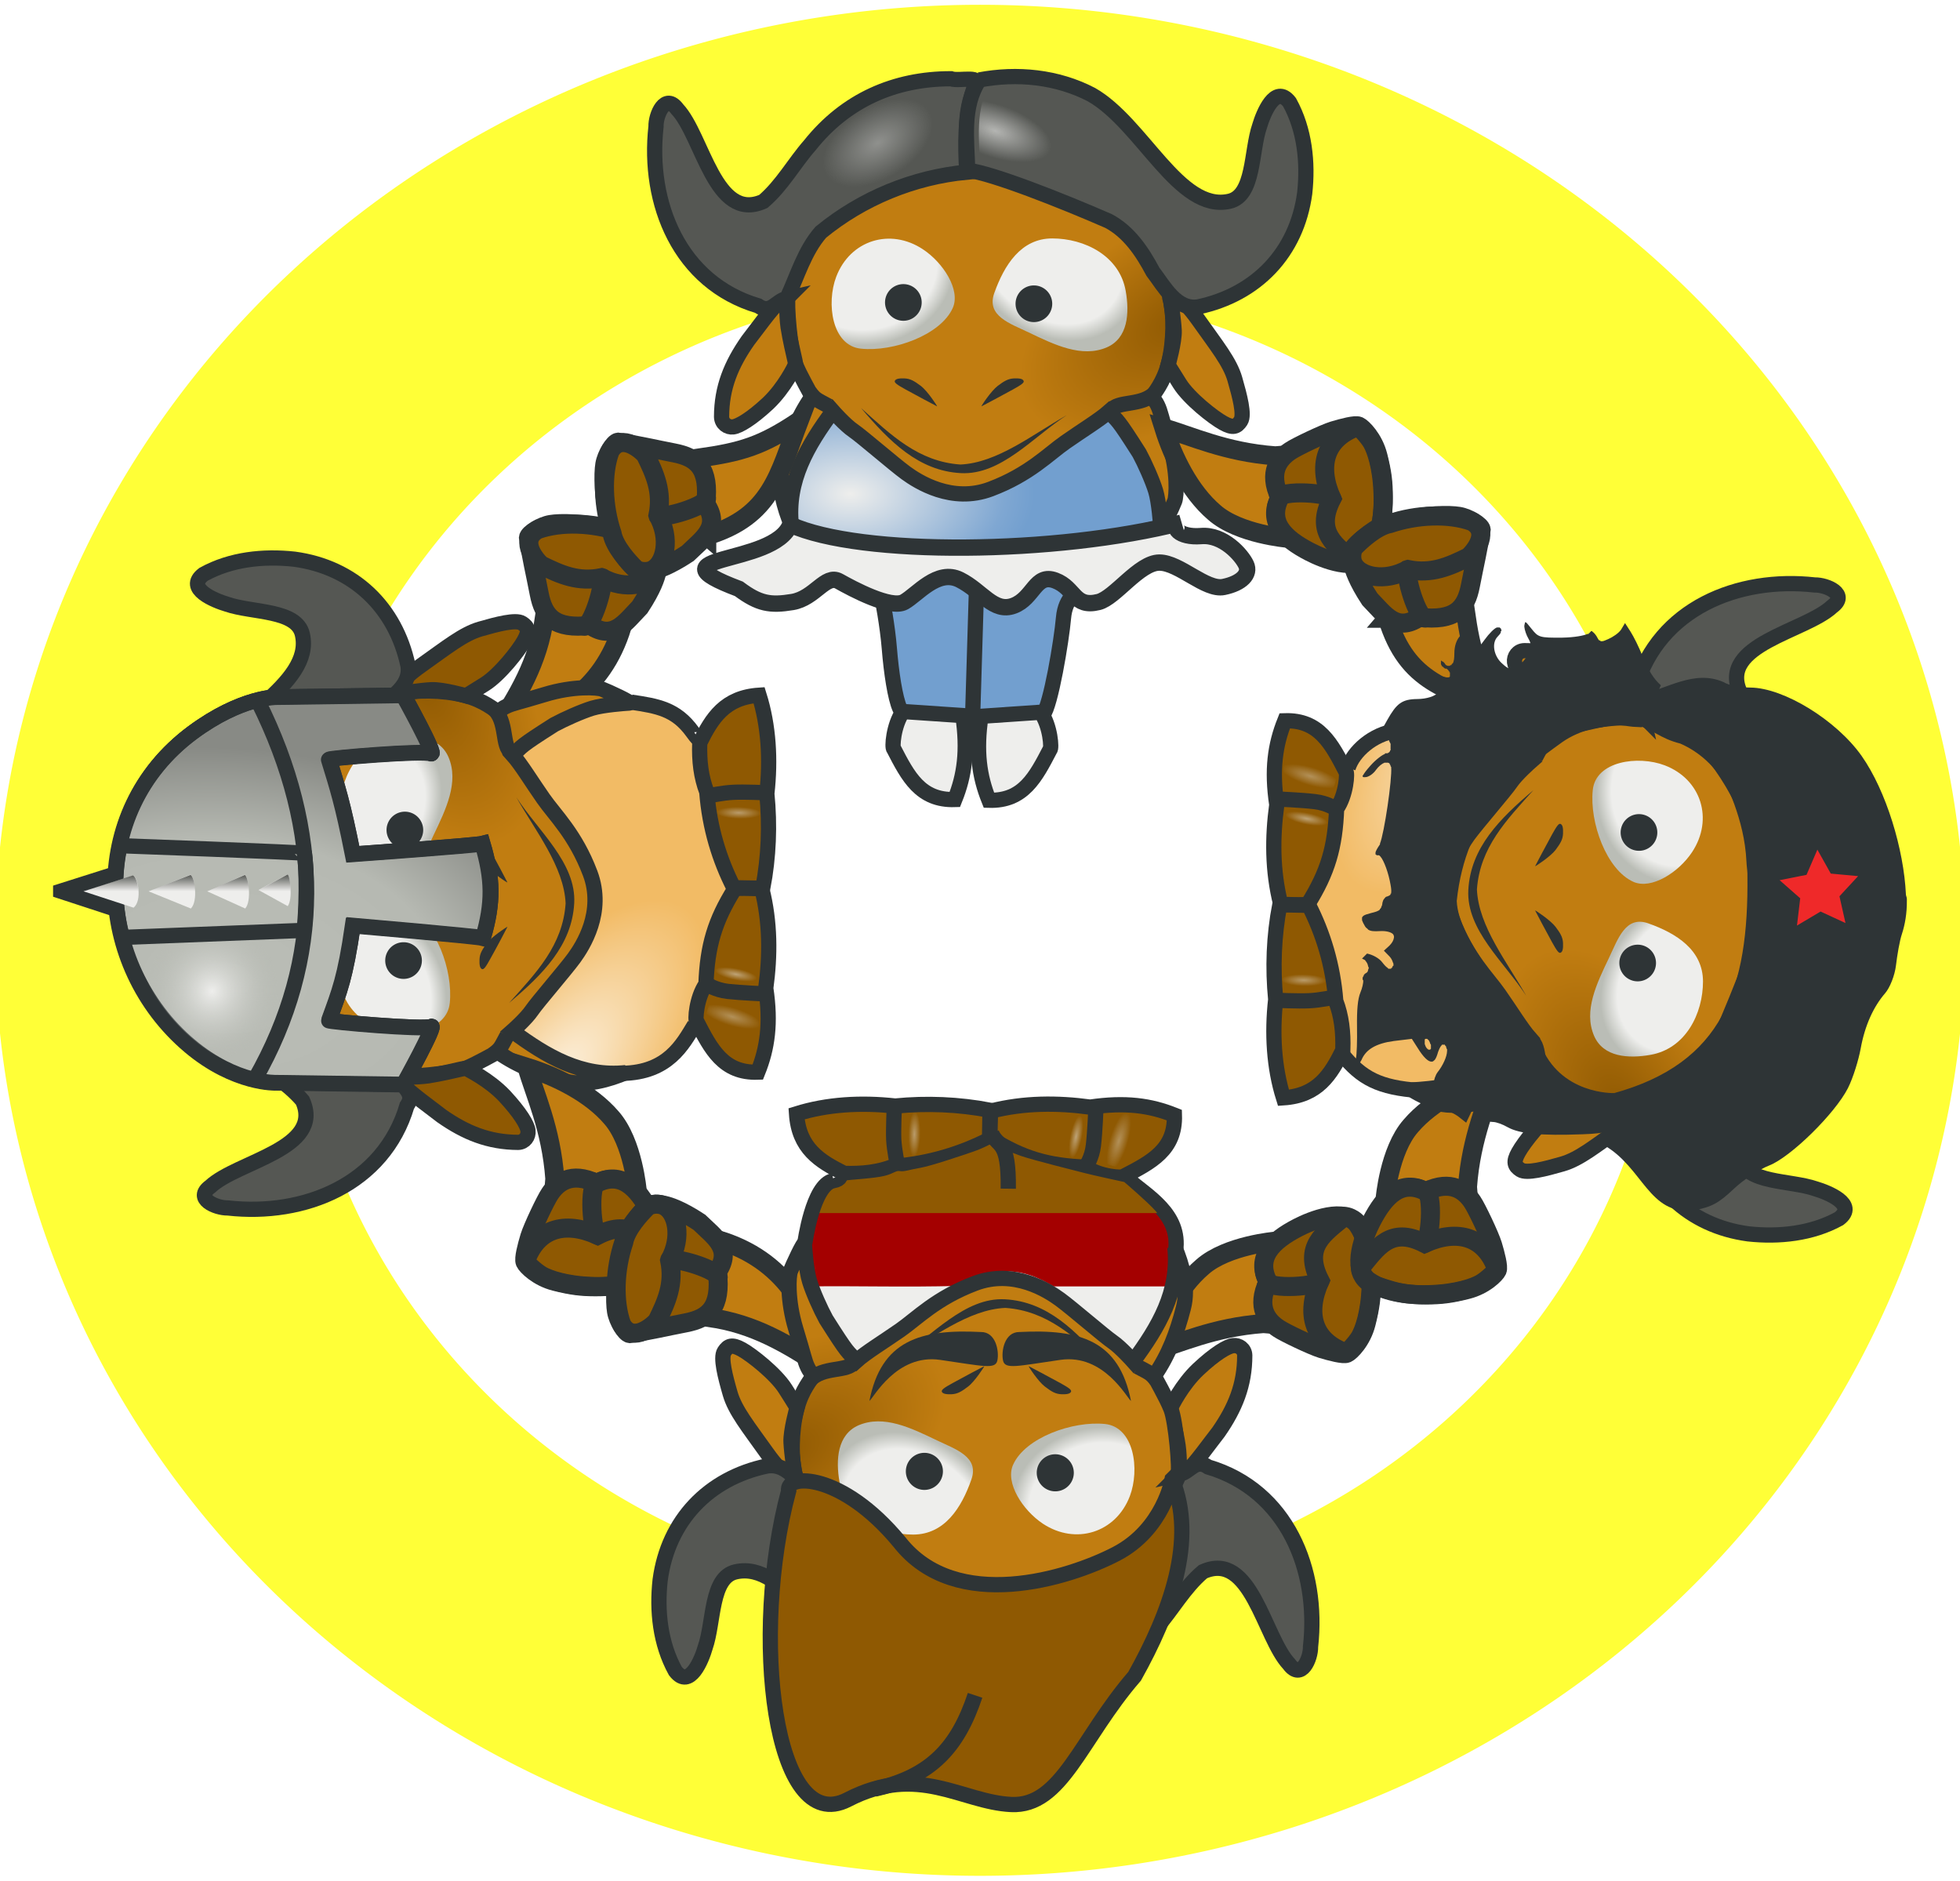 <?xml version="1.0" encoding="UTF-8" standalone="no"?>
<!-- Created with Inkscape (http://www.inkscape.org/) -->
<svg
    xmlns:inkscape="http://www.inkscape.org/namespaces/inkscape"
    xmlns:rdf="http://www.w3.org/1999/02/22-rdf-syntax-ns#"
    xmlns="http://www.w3.org/2000/svg"
    xmlns:sodipodi="http://sodipodi.sourceforge.net/DTD/sodipodi-0.dtd"
    xmlns:cc="http://web.resource.org/cc/"
    xmlns:xlink="http://www.w3.org/1999/xlink"
    xmlns:dc="http://purl.org/dc/elements/1.1/"
    xmlns:svg="http://www.w3.org/2000/svg"
    xmlns:ns1="http://sozi.baierouge.fr"
    id="svg3172"
    sodipodi:docname="cow_circle.svg"
    viewBox="0 0 164.12 157.51"
    sodipodi:version="0.32"
    version="1.0"
    inkscape:version="0.44.1"
    sodipodi:docbase="/home/lok"
  >
  <defs
      id="defs3174"
    >
    <linearGradient
        id="linearGradient3738"
        inkscape:collect="always"
      >
      <stop
          id="stop3740"
          style="stop-color:#eeeeec"
          offset="0"
      />
      <stop
          id="stop3742"
          style="stop-color:#eeeeec;stop-opacity:0"
          offset="1"
      />
    </linearGradient
    >
    <linearGradient
        id="linearGradient3640"
        inkscape:collect="always"
      >
      <stop
          id="stop3642"
          style="stop-color:#fcf2e2"
          offset="0"
      />
      <stop
          id="stop3644"
          style="stop-color:#f2bb65"
          offset="1"
      />
    </linearGradient
    >
    <linearGradient
        id="linearGradient3265"
        inkscape:collect="always"
      >
      <stop
          id="stop3267"
          style="stop-color:#eeeeec;stop-opacity:.381"
          offset="0"
      />
      <stop
          id="stop3269"
          style="stop-color:#eeeeec;stop-opacity:0"
          offset="1"
      />
    </linearGradient
    >
    <linearGradient
        id="linearGradient3614"
        inkscape:collect="always"
      >
      <stop
          id="stop3616"
          style="stop-color:#eeeeec"
          offset="0"
      />
      <stop
          id="stop3630"
          style="stop-color:#eeeeec"
          offset=".812"
      />
      <stop
          id="stop3618"
          style="stop-color:#babdb6"
          offset="1"
      />
    </linearGradient
    >
    <linearGradient
        id="linearGradient3658"
        inkscape:collect="always"
      >
      <stop
          id="stop3660"
          style="stop-color:#8f5902"
          offset="0"
      />
      <stop
          id="stop3668"
          style="stop-color:#c17d11"
          offset=".708"
      />
      <stop
          id="stop3662"
          style="stop-color:#c17d11"
          offset="1"
      />
    </linearGradient
    >
    <radialGradient
        id="radialGradient4141"
        xlink:href="#linearGradient3738"
        gradientUnits="userSpaceOnUse"
        cy="6.954"
        cx="25.446"
        gradientTransform="matrix(.417 .143 -.064 .187 358.19 412.31)"
        r="11.148"
        inkscape:collect="always"
    />
    <radialGradient
        id="radialGradient4145"
        xlink:href="#linearGradient3265"
        gradientUnits="userSpaceOnUse"
        cy="6.329"
        cx="28.114"
        gradientTransform="matrix(.409 -.251 .149 .243 346.07 423.77)"
        r="10.579"
        inkscape:collect="always"
    />
    <radialGradient
        id="radialGradient4154"
        xlink:href="#linearGradient3614"
        gradientUnits="userSpaceOnUse"
        cy="20.145"
        cx="28.273"
        gradientTransform="matrix(1.029 -1.069 1.352 1.301 316.65 431.38)"
        r="4.426"
        inkscape:collect="always"
    />
    <radialGradient
        id="radialGradient4158"
        xlink:href="#linearGradient3614"
        gradientUnits="userSpaceOnUse"
        cy="20.775"
        cx="17.093"
        gradientTransform="matrix(1.909 0 0 1.712 324.59 392.72)"
        r="4.041"
        inkscape:collect="always"
    />
    <radialGradient
        id="radialGradient4164"
        xlink:href="#linearGradient3658"
        gradientUnits="userSpaceOnUse"
        cy="31.259"
        cx="35.223"
        gradientTransform="matrix(-.419 -.761 1.379 -.76 355.78 483.51)"
        r="13.483"
        inkscape:collect="always"
    />
    <radialGradient
        id="radialGradient4169"
        gradientUnits="userSpaceOnUse"
        cy="32.881"
        cx="16.459"
        gradientTransform="matrix(1.275 0 0 .768 335.23 422.38)"
        r="12.084"
        inkscape:collect="always"
      >
      <stop
          id="stop3520"
          style="stop-color:#eeeeec"
          offset="0"
      />
      <stop
          id="stop3526"
          style="stop-color:#7fa7d2"
          offset=".841"
      />
      <stop
          id="stop3522"
          style="stop-color:#729fcf"
          offset="1"
      />
    </radialGradient
    >
    <radialGradient
        id="radialGradient4578"
        xlink:href="#linearGradient3640"
        gradientUnits="userSpaceOnUse"
        cy="29.79"
        cx="11.679"
        gradientTransform="matrix(.912 -1.202 .518 .393 307 497.6)"
        r="12.084"
        inkscape:collect="always"
    />
    <radialGradient
        id="radialGradient4580"
        xlink:href="#linearGradient3658"
        gradientUnits="userSpaceOnUse"
        cy="31.259"
        cx="35.223"
        gradientTransform="matrix(-.761 .419 -.76 -1.379 372.3 489.94)"
        r="13.483"
        inkscape:collect="always"
    />
    <radialGradient
        id="radialGradient4582"
        xlink:href="#linearGradient3614"
        gradientUnits="userSpaceOnUse"
        cy="20.775"
        cx="17.093"
        gradientTransform="matrix(0 -1.909 1.712 0 281.51 521.14)"
        r="4.041"
        inkscape:collect="always"
    />
    <radialGradient
        id="radialGradient4584"
        xlink:href="#linearGradient3614"
        gradientUnits="userSpaceOnUse"
        cy="20.145"
        cx="28.273"
        gradientTransform="matrix(-1.069 -1.029 1.301 -1.352 320.17 529.08)"
        r="4.426"
        inkscape:collect="always"
    />
    <radialGradient
        id="radialGradient4586"
        xlink:href="#linearGradient3265"
        gradientUnits="userSpaceOnUse"
        cy="6.329"
        cx="28.114"
        gradientTransform="matrix(-.251 -.409 .243 -.149 312.56 499.66)"
        r="10.579"
        inkscape:collect="always"
    />
    <radialGradient
        id="radialGradient4588"
        xlink:href="#linearGradient3738"
        gradientUnits="userSpaceOnUse"
        cy="6.954"
        cx="25.446"
        gradientTransform="matrix(.143 -.417 .187 .064 301.1 487.54)"
        r="11.148"
        inkscape:collect="always"
    />
    <radialGradient
        id="radialGradient4590"
        xlink:href="#linearGradient3738"
        gradientUnits="userSpaceOnUse"
        cy="44.544"
        cx="17.924"
        gradientTransform="matrix(.114 -.386 1.272 .376 289.21 479.94)"
        r="1.901"
        inkscape:collect="always"
    />
    <radialGradient
        id="radialGradient4592"
        xlink:href="#linearGradient3738"
        gradientUnits="userSpaceOnUse"
        cy="46.457"
        cx="14.098"
        gradientTransform="matrix(.036 -.183 .669 .133 316.65 482.62)"
        r="2.65"
        inkscape:collect="always"
    />
    <radialGradient
        id="radialGradient4594"
        xlink:href="#linearGradient3738"
        gradientUnits="userSpaceOnUse"
        cy="46.457"
        cx="14.098"
        gradientTransform="matrix(-.005 .187 .719 .017 315.14 469.27)"
        r="2.65"
        inkscape:collect="always"
    />
    <radialGradient
        id="radialGradient4596"
        gradientUnits="userSpaceOnUse"
        cy="11.31"
        cx="18.102"
        gradientTransform="matrix(.092 -1.461 2.258 .142 278.27 511.55)"
        r="13.284"
        inkscape:collect="always"
      >
      <stop
          id="stop4737"
          style="stop-color:#babdb6"
          offset="0"
      />
      <stop
          id="stop4751"
          style="stop-color:#b6b9b2"
          offset=".612"
      />
      <stop
          id="stop4739"
          style="stop-color:#888a85"
          offset="1"
      />
    </radialGradient
    >
    <radialGradient
        id="radialGradient4598"
        gradientUnits="userSpaceOnUse"
        cy="10.631"
        cx="17.643"
        gradientTransform="matrix(.392 -1.464 1.414 .379 282.42 509.43)"
        r="13.284"
        inkscape:collect="always"
      >
      <stop
          id="stop4685"
          style="stop-color:#eeeeec"
          offset="0"
      />
      <stop
          id="stop4691"
          style="stop-color:#babdb6;stop-opacity:0"
          offset=".284"
      />
      <stop
          id="stop4687"
          style="stop-color:#babdb6;stop-opacity:0"
          offset="1"
      />
    </radialGradient
    >
    <linearGradient
        id="linearGradient4600"
        y2="10.188"
        gradientUnits="userSpaceOnUse"
        x2="24.266"
        gradientTransform="matrix(0 -1.275 1.275 0 290.73 510.21)"
        y1="10.188"
        x1="25.375"
        inkscape:collect="always"
      >
      <stop
          id="stop4642"
          style="stop-color:#555753"
          offset="0"
      />
      <stop
          id="stop4644"
          style="stop-color:#555753;stop-opacity:0"
          offset="1"
      />
    </linearGradient
    >
    <radialGradient
        id="radialGradient4609"
        xlink:href="#linearGradient3738"
        gradientUnits="userSpaceOnUse"
        cy="46.457"
        cx="14.098"
        gradientTransform="matrix(.188 .005 .017 -.721 417.99 537.03)"
        r="2.65"
        inkscape:collect="always"
    />
    <radialGradient
        id="radialGradient4612"
        xlink:href="#linearGradient3738"
        gradientUnits="userSpaceOnUse"
        cy="46.457"
        cx="14.098"
        gradientTransform="matrix(-.184 -.037 .133 -.671 431.38 535.51)"
        r="2.65"
        inkscape:collect="always"
    />
    <radialGradient
        id="radialGradient4615"
        xlink:href="#linearGradient3738"
        gradientUnits="userSpaceOnUse"
        cy="44.544"
        cx="17.924"
        gradientTransform="matrix(-.387 -.115 .377 -1.275 428.69 563.02)"
        r="1.901"
        inkscape:collect="always"
    />
    <radialGradient
        id="radialGradient4620"
        xlink:href="#linearGradient3738"
        gradientUnits="userSpaceOnUse"
        cy="6.954"
        cx="25.446"
        gradientTransform="matrix(-.418 -.143 .064 -.188 436.31 551.1)"
        r="11.148"
        inkscape:collect="always"
    />
    <radialGradient
        id="radialGradient4624"
        xlink:href="#linearGradient3265"
        gradientUnits="userSpaceOnUse"
        cy="6.329"
        cx="28.114"
        gradientTransform="matrix(-.41 0.252 -.15 -.244 448.46 539.62)"
        r="10.579"
        inkscape:collect="always"
    />
    <radialGradient
        id="radialGradient4639"
        xlink:href="#linearGradient3614"
        gradientUnits="userSpaceOnUse"
        cy="20.145"
        cx="28.273"
        gradientTransform="matrix(-1.032 1.072 -1.355 -1.304 477.95 531.98)"
        r="4.426"
        inkscape:collect="always"
    />
    <radialGradient
        id="radialGradient4643"
        xlink:href="#linearGradient3614"
        gradientUnits="userSpaceOnUse"
        cy="20.775"
        cx="17.093"
        gradientTransform="matrix(-1.913 0 0 -1.717 469.99 570.74)"
        r="4.041"
        inkscape:collect="always"
    />
    <radialGradient
        id="radialGradient4650"
        xlink:href="#linearGradient3658"
        gradientUnits="userSpaceOnUse"
        cy="31.259"
        cx="35.223"
        gradientTransform="matrix(.42 .763 -1.383 .762 438.72 479.72)"
        r="13.483"
        inkscape:collect="always"
    />
    <radialGradient
        id="radialGradient4779"
        xlink:href="#linearGradient3738"
        gradientUnits="userSpaceOnUse"
        cy="46.457"
        cx="14.098"
        gradientTransform="matrix(-.187 -.005 -.017 .719 252.61 347.89)"
        r="2.65"
        inkscape:collect="always"
    />
    <radialGradient
        id="radialGradient4782"
        xlink:href="#linearGradient3738"
        gradientUnits="userSpaceOnUse"
        cy="46.457"
        cx="14.098"
        gradientTransform="matrix(.183 .036 -.133 .669 239.25 349.4)"
        r="2.65"
        inkscape:collect="always"
    />
    <radialGradient
        id="radialGradient4785"
        xlink:href="#linearGradient3738"
        gradientUnits="userSpaceOnUse"
        cy="44.544"
        cx="17.924"
        gradientTransform="matrix(.386 .114 -.376 1.272 241.93 321.96)"
        r="1.901"
        inkscape:collect="always"
    />
    <radialGradient
        id="radialGradient4792"
        xlink:href="#linearGradient3738"
        gradientUnits="userSpaceOnUse"
        cy="6.954"
        cx="25.446"
        gradientTransform="matrix(.417 .143 -.064 .187 234.34 333.85)"
        r="11.148"
        inkscape:collect="always"
    />
    <radialGradient
        id="radialGradient4796"
        xlink:href="#linearGradient3265"
        gradientUnits="userSpaceOnUse"
        cy="6.329"
        cx="28.114"
        gradientTransform="matrix(.409 -.251 .149 .243 222.22 345.31)"
        r="10.579"
        inkscape:collect="always"
    />
    <radialGradient
        id="radialGradient4811"
        xlink:href="#linearGradient3614"
        gradientUnits="userSpaceOnUse"
        cy="20.145"
        cx="28.273"
        gradientTransform="matrix(1.029 -1.069 1.352 1.301 192.8 352.92)"
        r="4.426"
        inkscape:collect="always"
    />
    <radialGradient
        id="radialGradient4815"
        xlink:href="#linearGradient3614"
        gradientUnits="userSpaceOnUse"
        cy="20.775"
        cx="17.093"
        gradientTransform="matrix(1.909 0 0 1.712 200.74 314.26)"
        r="4.041"
        inkscape:collect="always"
    />
    <radialGradient
        id="radialGradient4824"
        xlink:href="#linearGradient3658"
        gradientUnits="userSpaceOnUse"
        cy="31.259"
        cx="35.223"
        gradientTransform="matrix(-.419 -.761 1.379 -.76 231.93 405.05)"
        r="13.483"
        inkscape:collect="always"
    />
    <radialGradient
        id="radialGradient4827"
        xlink:href="#linearGradient3640"
        gradientUnits="userSpaceOnUse"
        cy="29.79"
        cx="11.679"
        gradientTransform="matrix(1.202 .912 -.393 .518 224.28 339.74)"
        r="12.084"
        inkscape:collect="always"
    />
  </defs
  >
  <sodipodi:namedview
      id="base"
      bordercolor="#666666"
      inkscape:pageshadow="2"
      guidetolerance="10"
      pagecolor="#ffffff"
      gridtolerance="10000"
      inkscape:window-height="693"
      inkscape:zoom="2.1205338"
      objecttolerance="10"
      inkscape:window-y="25"
      borderopacity="1.0"
      inkscape:current-layer="layer1"
      inkscape:cx="58.134007"
      inkscape:cy="58.447291"
      showguides="true"
      inkscape:guide-bbox="true"
      inkscape:window-x="0"
      inkscape:window-width="1024"
      inkscape:pageopacity="0.0"
      inkscape:document-units="px"
    >
    <sodipodi:guide
        id="guide4949"
        position="-118.838"
        orientation="vertical"
    />
  </sodipodi:namedview
  >
  <g
      id="layer2"
      inkscape:label="circle"
      inkscape:groupmode="layer"
      transform="translate(2.125 7.07)"
    >
    <path
        id="path5887"
        sodipodi:rx="69.557953"
        sodipodi:ry="70.736908"
        style="stroke-opacity:.98;stroke:#ff3;stroke-width:25;fill:none"
        sodipodi:type="arc"
        d="m149.49 57.775a69.558 70.737 0 1 1 -139.12 0 69.558 70.737 0 1 1 139.12 0z"
        transform="matrix(1.005 0 0 .941 -.392 17.292)"
        sodipodi:cy="57.77549"
        sodipodi:cx="79.932701"
    />
  </g
  >
  <g
      id="layer1"
      inkscape:label="Layer 1"
      inkscape:groupmode="layer"
      transform="translate(-296.3 -409.71)"
    >
    <g
        id="g7659"
        transform="translate(2.32 -1.293)"
      >
      <g
          id="g4527"
          transform="translate(7.372 6.36)"
        >
        <g
            id="g3850"
            inkscape:transform-center-x="-5.278923"
            inkscape:transform-center-y="4.0757524"
            transform="matrix(-1.582 -.195 .195 -1.582 344.4 513.21)"
          >
          <g
              id="g3852"
            >
            <path
                id="path3854"
                sodipodi:nodetypes="cccc"
                style="fill-rule:evenodd;stroke:#2e3436;fill:#c17d11"
                d="m7.856 34.506c0.606-3.515 3-5.32 6.014-6.349-1.049 2.083-1.868 3.977-1.908 6.288-0.901 0.991-2.913 1.151-4.106 0.061z"
            />
            <path
                id="path3856"
                sodipodi:nodetypes="ccsssscsc"
                style="fill-rule:evenodd;stroke:#2e3436;fill:#8f5902"
                d="m9.517 34.355c-1.287-0.654-1.777 0.358-2.461 1.261-0.526 1.065-0.631 1.665-0.656 1.919-0.025 0.254-0.043 0.545 0.099 0.768s1.065 0.984 2.557 1.17c1.492 0.185 2.699 0.031 3.182-0.112 0.483-0.142 1.071-0.625 1.071-0.829-0.24-0.891-0.608-1.887-0.916-2.843-0.384-1.189-1.031-1.784-2.875-1.334z"
            />
            <path
                id="path3858"
                sodipodi:nodetypes="ccscccc"
                style="fill-rule:evenodd;stroke:#2e3436;fill:#8f5902"
                d="m9.231 36.919c-1.283-0.528-2.595-0.074-2.818 0.684-0.056 0.149-0.064 0.644 0.233 0.873s1.202 0.908 1.945 0.951c1.475 0.301 3.149 0.159 4.293-0.419 0.844-0.631 0.083-1.456-0.397-1.821-1.113-0.388-2.062-0.67-3.255-0.268z"
            />
          </g
          >
          <path
              id="path3860"
              sodipodi:nodetypes="cc"
              style="stroke:#2e3436;stroke-width:1px;fill:none"
              d="m9.852 34.282c-0.406-0.148-0.895 2.505-0.578 2.672"
          />
        </g
        >
        <path
            id="path4629"
            style="fill-rule:evenodd;stroke:#2e3436;stroke-width:1.275;fill:#eeeeec"
            d="m291.69 479.26l5.62 1.84c1.01-0.81 0.47-3.46-0.04-3.61l-5.58 1.77z"
        />
        <path
            id="path2445"
            sodipodi:nodetypes="cssscssssssssssssscssssssc"
            style="fill-rule:evenodd;fill:url(#radialGradient4578)"
            d="m329.63 490.84s2.65 2.3 4.98 2.96c2.34 0.67 4.33 0.67 4.86 0.54 0.54-0.13 2.28-0.79 3.07-1.48 0.79-0.7 2.4-2.65 2.4-2.65s0.6-2.58 0.79-3.29c0.18-0.71 1.02-4.23 1.42-5.35 0.39-1.12 0.94-2.49 0.94-2.56 0-0.06-0.28-0.49-0.63-1.51-0.35-1.03-1.13-3.41-1.29-4.31s-0.35-1.34-0.29-1.7c0.07-0.37-0.22-0.48-0.42-1.27-0.21-0.79-0.29-2.9-0.37-3.42-0.07-0.52-1.97-2.47-2.4-2.73-0.42-0.27-0.36-0.32-0.75 0.04-0.4 0.37-2.23-0.53-2.42-0.52-0.19 0.02-0.91-0.04-2.33 0.21s-3.52 1.06-5.31 2.26c-1.78 1.19-2.35 1.78-2.35 1.78s1.07 1.37 1.85 2.52c0.77 1.16 1.95 2.55 2.71 3.73s2.07 3.52 2.26 4.83-1.67 5.72-2.39 6.71c-0.73 0.99-2.24 2.97-2.55 3.3-0.32 0.33-1.63 1.75-1.75 1.8-0.13 0.04 0 0.09-0.03 0.11z"
        />
        <path
            id="path2443"
            sodipodi:nodetypes="csccccssssccsssssssccc"
            style="fill-rule:evenodd;stroke:#2e3436;stroke-width:1.275;fill:url(#radialGradient4580)"
            d="m319.81 494.72c0.76 0.16 4.67-0.19 5.71-0.6s2.5-1.29 2.78-1.39c1.72 1.21 3.62 1.91 5.65 2.43 1.76 0.47 3.67-0.13 5.07-0.71-3.71 0.39-6.66-1.37-9.52-3.48 0 0 1.17-1.03 1.64-1.73 0.47-0.69 2.81-3.39 3.54-4.39 0.72-0.99 2.57-3.85 1.34-7.1s-2.94-4.84-3.92-6.25c-0.98-1.4-1.87-2.87-2.55-3.63 0.82-0.78 0.51-0.68 3.47-2.56 0.84-0.45 2.26-1.09 3.17-1.37 0.92-0.28 2.75-0.41 3.1-0.43 0.34-0.01-1.84-1.01-2.25-1.16-0.41-0.16-2.43-0.29-4.81 0.44-2.38 0.72-2.65 0.72-3.22 0.99s-0.47 0.44-0.74 0.4c-0.27-0.05-1.06-0.89-2.83-1.33s-4.1-0.47-5.44-0.09c-7.97 0.83-12.88 9.2-11.57 17.59 1.06 7.19-0.38 17.33 11.38 14.37z"
        />
        <path
            id="path2401"
            sodipodi:nodetypes="ccccccc"
            style="fill-rule:evenodd;stroke:#2e3436;stroke-width:1.275;fill:#8f5902"
            d="m350.06 494.41c-2.88 0.1-3.92-1.93-5.11-4.24-0.16-0.05-0.04-1.98 0.77-3.13 0.12-3.21 0.74-5.3 2.4-7.96 0.13-0.13 2.28-0.02 2.28-0.02 0.71 2.81 0.7 5.6 0.33 8.32 0.44 2.94 0.14 5.02-0.67 7.03z"
        />
        <path
            id="path4956"
            style="stroke:#2e3436;stroke-width:1.275;fill:none"
            d="m345.75 487.02s0.73 0.51 1.8 0.63 3.15 0.21 3.15 0.21"
        />
        <path
            id="path2411"
            sodipodi:nodetypes="csssssccsc"
            style="fill-rule:evenodd;stroke:#2e3436;stroke-width:1.275;fill:#8f5902"
            d="m320.09 494.81s1.31 0.06 2.37-0.09c1.06-0.16 2.36-0.48 2.78-0.57s0.39-0.05 0.44-0.03c0.04 0.03 1.87 0.9 3.18 2.29 1.3 1.4 1.91 2.42 1.96 2.9 0.06 0.48-0.28 0.96-0.82 0.98-2.47-0.01-4.41-0.81-6.4-2.2-0.83-0.65-2.79-2.05-3.18-2.58-0.39-0.54-0.33-0.74-0.33-0.7z"
        />
        <path
            id="path2413"
            sodipodi:nodetypes="ccccccccccc"
            style="fill-rule:evenodd;stroke:#2e3436;stroke-width:1.275;fill:#555753"
            d="m320.06 494.82c0.21 0.95 1.36 1.34 0.62 2.41-1.95 6.58-8.58 9.27-15 8.55-0.98 0.02-2.85-0.78-1.46-1.79 2.26-2.12 9.54-3.16 7.72-7.2-1.33-1.56-3.18-2.56-4.71-3.9-3.77-3.01-5.56-7.1-5.56-11.8 0.26-0.73-0.42-2.9 0.82-1.92 2.25 0.77 4.66 0.71 7 0.59 0.42 4.45 2.19 8.76 5.03 12.22 1.58 1.38 3.67 1.96 5.54 2.84z"
        />
        <path
            id="path2415"
            sodipodi:nodetypes="cssss"
            style="fill-rule:evenodd;fill:url(#radialGradient4582)"
            d="m320.86 480.93c2.27 1.01 3.69 4.99 3.41 7.68-0.24 2.45-3.81 2.92-6.02 2.08-3.06-1.17-4.11-4.53-2.3-7.26 1.12-1.7 3.4-3.17 4.91-2.5z"
        />
        <path
            id="path2417"
            sodipodi:rx="17.25"
            sodipodi:ry="17.25"
            style="fill:#2e3436"
            sodipodi:type="arc"
            d="m799.75-257.75a17.25 17.25 0 1 1 -34.5 0 17.25 17.25 0 1 1 34.5 0z"
            transform="matrix(0 -.089 .089 0 343.34 554.71)"
            sodipodi:cy="-257.75"
            sodipodi:cx="782.5"
        />
        <path
            id="path2421"
            sodipodi:nodetypes="csssss"
            style="fill-rule:evenodd;fill:url(#radialGradient4584)"
            d="m322.91 474.57c1.03-2.15 2.15-4.44 1.25-6.54-0.77-1.78-2.89-1.91-4.73-1.58-2.94 0.52-4.39 3.45-4.39 6.15 0.01 2.62 2.23 4.02 4.59 4.86 1.91 0.67 2.54-1.35 3.28-2.89z"
        />
        <path
            id="path2419"
            sodipodi:rx="17.25"
            sodipodi:ry="17.25"
            style="fill:#2e3436"
            sodipodi:type="arc"
            d="m799.75-257.75a17.25 17.25 0 1 1 -34.5 0 17.25 17.25 0 1 1 34.5 0z"
            transform="matrix(0 -.089 .089 0 343.45 543.78)"
            sodipodi:cy="-257.75"
            sodipodi:cx="782.5"
        />
        <path
            id="path2423"
            style="fill-rule:evenodd;fill:#2e3436"
            d="m329.1 482.24c-0.04-0.01-1.29 0.81-1.71 1.36-0.41 0.55-0.61 0.88-0.63 1.37s0.04 0.73 0.2 0.81c0.16 0.07 0.33-0.18 0.72-0.89 0.4-0.7 1.43-2.65 1.42-2.65z"
        />
        <path
            id="path2425"
            style="fill-rule:evenodd;fill:#2e3436"
            d="m329.1 478.53c-0.04 0.02-1.29-0.81-1.71-1.36-0.41-0.54-0.61-0.88-0.63-1.37s0.04-0.73 0.2-0.8c0.16-0.08 0.33 0.18 0.72 0.88 0.4 0.7 1.43 2.65 1.42 2.65z"
        />
        <path
            id="path2427"
            sodipodi:nodetypes="csccc"
            style="fill-rule:evenodd;fill:#2e3436"
            d="m329.24 488.61c2.81-2.38 5.26-4.81 5.45-8.35 0.18-3.37-3.02-6.04-4.85-8.87 1.62 2.86 3.99 5.81 4.13 8.89-0.24 3.52-2.46 5.81-4.73 8.33z"
        />
        <path
            id="path2429"
            sodipodi:nodetypes="ccccccc"
            style="fill-rule:evenodd;stroke:#2e3436;stroke-width:1.275;fill:#8f5902"
            d="m348.05 478.97l2.43 0.04c0.5-2.63 0.6-5.27 0.34-7.92 0.32-2.85 0.15-5.69-0.65-8.24-2.87 0.19-3.95 1.92-4.97 3.99-0.05 1.55 0.11 2.85 0.59 4.11 0.23 3.01 1.07 5.69 2.26 8.02z"
        />
        <path
            id="path2431"
            style="stroke:#2e3436;stroke-width:1.275;fill:none"
            d="m345.92 471.28s1.17-0.26 2.09-0.3c0.91-0.05 2.82 0.04 2.82 0.04"
        />
        <path
            id="path2439"
            style="fill-rule:evenodd;stroke:#2e3436;stroke-width:1.275;fill:#8f5902"
            d="m319.84 462.55s-0.16-0.63 2.02-2.18c2.18-1.54 3.54-2.65 4.96-3.06s2.99-0.82 3.5-0.49 0.63 0.65 0.17 1.47c-0.45 0.82-2.03 2.84-3.28 3.63s-1.58 0.98-1.58 0.98-1.94-0.55-2.89-0.51c-0.94 0.05-2.55 0.29-2.66 0.33-0.11 0.05-0.23-0.22-0.24-0.17z"
        />
        <path
            id="path2441"
            sodipodi:nodetypes="ccccccccscc"
            style="fill-rule:evenodd;stroke:#2e3436;stroke-width:1.275;fill:#555753"
            d="m301.77 478.71c2.24 1.47 5.04 1.03 7.56 0.97 0.24-2.07 2.59-7.99 4.25-11.79 0.91-1.72 2.58-2.83 4.25-3.72 1.23-0.94 3.23-1.98 2.94-3.8-1.04-4.87-4.54-8.24-9.52-8.91-2.58-0.28-5.31 0-7.6 1.27-1.58 1.2 0.98 2.21 1.96 2.5 2.13 0.74 5.85 0.44 6.32 2.54 0.95 4.22-6.5 7.27-8.93 11.54-1.5 2.89-1.82 6.23-1.23 9.4z"
        />
        <path
            id="path3251"
            sodipodi:nodetypes="csc"
            style="stroke:#2e3436;stroke-width:1.275px;fill:none"
            d="m339.46 463.43c2.2 0.33 3.74 0.57 5.13 2.49 0.43 0.6 0.48 0.57 0.48 0.57"
        />
        <path
            id="path3253"
            sodipodi:nodetypes="cc"
            style="stroke:#2e3436;stroke-width:1.275px;fill:none"
            d="m338.72 494.51c3.84-0.06 5.06-2.44 6.04-4.05"
        />
        <path
            id="path3255"
            sodipodi:nodetypes="ccccccccccc"
            style="fill-rule:evenodd;fill:url(#radialGradient4586)"
            d="m320.06 494.82c0.21 0.95 1.36 1.34 0.62 2.41-1.95 6.58-8.58 9.27-15 8.55-0.98 0.02-2.85-0.78-1.46-1.79 2.26-2.12 9.54-3.16 7.72-7.2-1.33-1.56-3.18-2.56-4.71-3.9-3.77-3.01-5.56-7.1-5.56-11.8 0.26-0.73-0.42-2.9 0.82-1.92 2.25 0.77 4.66 0.71 7 0.59 0.42 4.45 2.19 8.76 5.03 12.22 1.58 1.38 3.67 1.96 5.54 2.84z"
        />
        <path
            id="path3429"
            sodipodi:nodetypes="ccccccccscc"
            style="fill:none"
            d="m301.77 478.71c2.24 1.47 5.04 1.03 7.56 0.97 0.24-2.07 2.59-7.99 4.25-11.79 0.91-1.72 2.58-2.83 4.25-3.72 1.23-0.94 3.23-1.98 2.94-3.8-1.04-4.87-4.54-8.24-9.52-8.91-2.58-0.28-5.31 0-7.6 1.27-1.58 1.2 0.98 2.21 1.96 2.5 2.13 0.74 5.85 0.44 6.32 2.54 0.95 4.22-6.5 7.27-8.93 11.54-1.5 2.89-1.82 6.23-1.23 9.4z"
        />
        <path
            id="path3447"
            sodipodi:nodetypes="ccccccccscc"
            style="opacity:.622;fill-rule:evenodd;fill:url(#radialGradient4588)"
            d="m301.85 477.68c2.24 1.46 5.03 1.02 7.56 0.96 0.24-2.07 2.51-6.95 4.17-10.75 0.91-1.72 2.58-2.83 4.25-3.72 1.23-0.94 3.23-1.98 2.94-3.8-1.04-4.87-4.54-8.24-9.52-8.91-2.58-0.28-5.31 0-7.6 1.27-1.58 1.2 0.98 2.21 1.96 2.5 2.13 0.74 5.85 0.44 6.32 2.54 0.95 4.22-6.5 7.27-8.93 11.54-1.5 2.89-1.74 5.2-1.15 8.37z"
        />
        <path
            id="path3654"
            sodipodi:nodetypes="cc"
            style="stroke:#2e3436;stroke-width:1.275px;fill:none"
            d="m327.91 492.91c0.64-0.48 0.61-0.56 1.16-1.57"
        />
        <path
            id="path3656"
            sodipodi:nodetypes="cc"
            style="stroke:#2e3436;stroke-width:1.275px;fill:none"
            d="m329.46 467.67c-0.89-0.51-0.31-2.61-1.55-3.72"
        />
        <path
            id="path4731"
            sodipodi:nodetypes="cccscsccscsccss"
            style="fill-rule:evenodd;stroke:#2e3436;stroke-width:1.275;fill:#babdb6"
            d="m302.53 492.2c3.84 3.24 7.27 3.08 7.27 3.08l10.61 0.15s2.87-5.15 2.31-4.85c-0.56 0.29-8.6-0.41-8.54-0.52 0.9-2.48 1.36-3.56 2-7.94 0 0 10.34 0.89 10.9 1.04 0.87-2.95 0.83-4.96-0.04-7.9-0.56 0.15-10.86 0.89-10.86 0.89-0.87-4.38-1.27-5.51-2-7.94-0.06-0.11 7.98-0.78 8.54-0.49s-2.31-4.88-2.31-4.88l-10.61 0.15s-2.96-0.05-7.05 2.98c-8.95 6.65-8.21 19.48-0.22 26.23z"
        />
        <path
            id="path3672"
            sodipodi:nodetypes="ccccccccc"
            style="opacity:.372;fill-rule:evenodd;fill:url(#radialGradient4590)"
            d="m346.1 488.54zm4.01 0.52zl-4.01-0.52c-0.44 0.87-0.5 2.01-0.39 2.05 0.9 1.74 1.68 3.26 3.85 3.19 0.56-1.38 0.75-2.81 0.55-4.72z"
        />
        <path
            id="path3683"
            sodipodi:nodetypes="cccccc"
            style="opacity:.494;fill-rule:evenodd;fill:url(#radialGradient4592)"
            d="m350.02 487.51c-0.03-0.24-0.02-0.47-0.06-0.72 0.27-1.97 0.28-3.99-0.23-6.02 0 0-1.57-0.07-1.67 0.03-1.2 1.92-1.64 3.44-1.73 5.76l3.69 0.95z"
        />
        <path
            id="path3804"
            sodipodi:nodetypes="cccccc"
            style="opacity:.447;fill-rule:evenodd;fill:url(#radialGradient4594)"
            d="m350.26 471.42c-0.03 0.24-0.02 0.47-0.06 0.72 0.27 1.97 0.28 3.99-0.23 6.02 0 0-1.57 0.07-1.67-0.03-1.2-1.92-1.64-3.44-1.73-5.76l3.69-0.95z"
        />
        <path
            id="path4506"
            sodipodi:nodetypes="cccscsccscsccss"
            style="fill-rule:evenodd;stroke:#2e3436;stroke-width:1.275;fill:url(#radialGradient4596)"
            d="m302.53 492.2c3.84 3.24 7.27 3.08 7.27 3.08l10.61 0.15s2.87-5.15 2.31-4.85c-0.56 0.29-8.6-0.41-8.54-0.52 0.9-2.48 1.36-3.56 2-7.94 0 0 10.34 0.89 10.9 1.04 0.87-2.95 0.83-4.96-0.04-7.9-0.56 0.15-10.86 0.89-10.86 0.89-0.87-4.38-1.27-5.51-2-7.94-0.06-0.11 7.98-0.78 8.54-0.49s-2.31-4.88-2.31-4.88l-10.61 0.15s-2.96-0.05-7.05 2.98c-8.95 6.65-8.21 19.48-0.22 26.23z"
        />
        <path
            id="path4511"
            sodipodi:nodetypes="cc"
            style="stroke:#2e3436;stroke-width:1.275;fill:none"
            d="m307.97 494.97c5.73-10.04 5.68-20.72 0.25-31.6"
        />
        <path
            id="path4729"
            sodipodi:nodetypes="cccscsccscsccss"
            style="fill-rule:evenodd;stroke:#2e3436;stroke-width:1.275;fill:url(#radialGradient4598)"
            d="m302.47 492.24c3.84 3.24 7.28 3.08 7.28 3.08l10.6 0.15s2.87-5.15 2.31-4.85c-0.56 0.29-8.6-0.41-8.54-0.52 0.9-2.48 1.36-3.56 2-7.94 0 0 10.34 0.89 10.9 1.04 0.87-2.95 0.83-4.96-0.04-7.9-0.56 0.15-10.86 0.89-10.86 0.89-0.87-4.38-1.26-5.51-2-7.94-0.06-0.11 7.98-0.78 8.54-0.49s-2.31-4.88-2.31-4.88l-10.6 0.15s-2.97-0.05-7.06 2.98c-8.95 6.65-8.21 19.48-0.22 26.23z"
        />
        <path
            id="path4513"
            sodipodi:nodetypes="ccscc"
            style="stroke:#2e3436;stroke-width:1.275;fill:none"
            d="m296.86 483.13l15.19-0.59c0.08 0.01 0.37-4.01 0.05-6.45-0.01-0.08-15.44-0.64-15.44-0.64-0.62 2.77-0.4 5.48 0.2 7.68z"
        />
        <path
            id="path4621"
            style="fill-rule:evenodd;fill:#eeeeec"
            d="m293.6 479.27l4.19 1.37c0.76-0.6 0.35-2.58-0.03-2.69l-4.16 1.32z"
        />
        <path
            id="path4623"
            style="fill-rule:evenodd;fill:#eeeeec"
            d="m303.96 479.27l3.18 1.44c0.57-0.64 0.26-2.7-0.03-2.83l-3.15 1.39z"
        />
        <path
            id="path4197"
            style="fill-rule:evenodd;fill:#eeeeec"
            d="m308.25 479.16l2.45 1.35c0.44-0.59 0.21-2.54-0.02-2.66l-2.43 1.31z"
        />
        <path
            id="path4627"
            style="fill-rule:evenodd;fill:#eeeeec"
            d="m299.05 479.27l3.54 1.44c0.64-0.64 0.3-2.7-0.03-2.83l-3.51 1.39z"
        />
        <path
            id="path4631"
            style="fill-rule:evenodd;fill:url(#linearGradient4600)"
            d="m293.6 479.25l4.18 1.4c0.76-0.61 0.34-2.59-0.04-2.71l-4.14 1.31zm5.46 0l3.54 1.44c0.64-0.64 0.29-2.67-0.04-2.79l-3.5 1.35zm4.9 0l3.19 1.44c0.57-0.64 0.24-2.67-0.04-2.79l-3.15 1.35zm4.3-0.08l2.43 1.36c0.44-0.6 0.22-2.56 0-2.67l-2.43 1.31z"
        />
        <g
            id="g3844"
            transform="matrix(1.25 0 0 1.25 -70.972 -57.283)"
          >
          <path
              id="path2437"
              sodipodi:nodetypes="ccccccc"
              style="fill-rule:evenodd;stroke:#2e3436;stroke-width:1.275;fill:#c17d11"
              d="m328.75 449.31s-0.27-3.25-1.72-4.9c-1.41-1.65-3.71-2.77-5.66-3.38 0.49 1.75 1.62 4.11 1.86 7.46l-0.05 0.63c1.07-0.85 1.82-0.57 2.9-0.28 0.88-0.69 1.74 0.04 2.67 0.47z"
          />
          <path
              id="path2433"
              sodipodi:nodetypes="csssssscc"
              style="fill-rule:evenodd;stroke:#2e3436;stroke-width:1.275;fill:#8f5902"
              d="m326.02 448.8c-1.71-0.82-2.63-0.04-3.12 0.7-0.28 0.41-1.16 2.26-1.35 2.88-0.19 0.63-0.41 1.47-0.31 1.7s0.85 1 2 1.29 1.79 0.36 2.73 0.36c0.93 0 2.64-0.08 3.87-0.92 1.23-0.85 0.27-3.14-0.18-4.01-0.9-1.74-2-2.84-3.64-2z"
          />
          <path
              id="path2435"
              sodipodi:nodetypes="cccsssc"
              style="fill-opacity:0;stroke:#2e3436;stroke-width:1.275"
              d="m321.26 454.05c0.77-2.22 2.61-2.77 4.84-1.77 2.3-1.18 3.18 0.29 4.31 1.65-0.01 0.21-0.18 0.93-1.09 1.2-0.92 0.27-1.64 0.64-3.53 0.58-1.9-0.06-3.01-0.49-3.44-0.73-0.44-0.25-1.12-0.91-1.09-0.93z"
          />
          <path
              id="path3652"
              sodipodi:nodetypes="cc"
              style="stroke:#2e3436;stroke-width:1.275px;fill:none"
              d="m326.09 448.69c-0.63 0.14-0.38 3.65 0.06 3.6"
          />
        </g
        >
      </g
      >
      <g
          id="g4912"
          transform="translate(8.96 4.716)"
        >
        <path
            id="path2690"
            sodipodi:nodetypes="cssscsssccssssssscssssssc"
            style="fill-rule:evenodd;fill:url(#radialGradient4169)"
            d="m354.89 440.83s-2.3 2.66-2.96 4.99c-0.67 2.34-0.67 4.33-0.54 4.86 0.13 0.54 0.79 2.28 1.48 3.07 0.7 0.79 2.88 1.72 2.88 1.72s2.35 1.28 3.06 1.46c0.71 0.19 0.79 8.61 1.91 9 1.12 0.4 6.16 1.46 6.22 1.46s4.86-0.96 5.88-1.31c0.96-3.1 0.97-5.27 1.42-8.99 0.37 0.07 0.48-0.22 1.27-0.42 0.79-0.21 2.39-0.91 2.92-0.99 0.52-0.08 2.97-1.35 3.23-1.78 0.27-0.42 0.32-0.36-0.04-0.75-0.37-0.4 0.53-2.23 0.52-2.42-0.02-0.19 0.04-0.91-0.21-2.33-0.25-1.43-1.06-3.52-2.26-5.31-1.2-1.78-1.78-2.35-1.78-2.35s-1.37 1.07-2.52 1.85c-1.16 0.77-2.55 1.95-3.73 2.71s-3.52 2.07-4.83 2.26-5.72-1.67-6.71-2.39c-1-0.73-2.97-2.24-3.3-2.55-0.33-0.32-1.75-1.63-1.8-1.75-0.04-0.13-0.09 0-0.11-0.04z"
        />
        <path
            id="path3582"
            sodipodi:nodetypes="cc"
            style="fill-opacity:0;stroke:#2e3436;stroke-width:1.275px"
            d="m366.78 455.77l-0.34 11.26"
        />
        <path
            id="path3580"
            sodipodi:nodetypes="csssssc"
            style="stroke:#2e3436;stroke-width:1.275px;fill:none"
            d="m358.89 456.4s0.44 2.2 0.6 4.19 0.48 4.14 0.88 5.02c0.4 0.87 5.5 1.99 6.49 1.95 1-0.04 4.86-0.68 5.5-1.43 0.64-0.76 1.55-6.22 1.71-8.09s1.28-2.23 1.28-2.23"
        />
        <path
            id="path2692"
            sodipodi:nodetypes="csccccssssccsssssssccc"
            style="fill-rule:evenodd;stroke:#2e3436;stroke-width:1.275;fill:url(#radialGradient4164)"
            d="m351.01 431.02c-0.16 0.75 0.19 4.67 0.6 5.71s1.29 2.49 1.39 2.78c-1.21 1.72-1.91 3.62-2.43 5.65-0.47 1.76 0.13 3.67 0.71 5.07-0.39-3.71 1.37-6.66 3.48-9.52 0 0 1.03 1.17 1.73 1.64 0.69 0.47 3.39 2.81 4.39 3.54 0.99 0.72 3.85 2.57 7.1 1.34s4.84-2.94 6.25-3.92c1.4-0.98 2.87-1.88 3.63-2.55 0.78 0.82 0.68 0.51 2.56 3.47 0.45 0.83 1.09 2.26 1.37 3.17 0.28 0.92 0.41 2.75 0.43 3.09 0.01 0.35 1.01-1.83 1.16-2.24 0.16-0.41 0.29-2.43-0.44-4.81-0.72-2.38-0.72-2.65-0.99-3.22s-0.44-0.47-0.4-0.74c0.05-0.27 0.89-1.06 1.33-2.83s0.47-4.1 0.09-5.44c-0.83-7.97-9.2-12.88-17.59-11.57-7.19 1.06-17.33-0.38-14.37 11.38z"
        />
        <path
            id="path2694"
            sodipodi:nodetypes="ccccc"
            style="fill-rule:evenodd;stroke:#2e3436;stroke-width:1.275;fill:#eeeeec"
            d="m364.97 473.23c-2.88 0.09-3.92-1.94-5.11-4.24-0.16-0.06-0.04-1.98 0.77-3.13l5.01 0.34c0.44 2.94 0.14 5.02-0.67 7.03z"
        />
        <path
            id="path2702"
            sodipodi:nodetypes="csssssccsc"
            style="fill-rule:evenodd;stroke:#2e3436;stroke-width:1.275;fill:#c17d11"
            d="m350.92 431.3s-0.06 1.31 0.09 2.37c0.16 1.06 0.48 2.36 0.57 2.78s0.05 0.39 0.02 0.43c-0.02 0.05-0.89 1.88-2.28 3.19-1.4 1.3-2.43 1.9-2.91 1.96-0.47 0.06-0.95-0.28-0.97-0.83 0-2.47 0.81-4.4 2.2-6.39 0.65-0.83 2.05-2.79 2.58-3.18 0.54-0.39 0.74-0.33 0.7-0.33z"
        />
        <path
            id="path2704"
            sodipodi:nodetypes="ccccccccccc"
            style="fill-rule:evenodd;stroke:#2e3436;stroke-width:1.275;fill:#555753"
            d="m350.91 431.27c-0.95 0.21-1.34 1.36-2.41 0.62-6.58-1.95-9.27-8.58-8.55-15-0.03-0.98 0.77-2.85 1.79-1.46 2.12 2.26 3.16 9.53 7.2 7.72 1.56-1.33 2.56-3.18 3.9-4.71 3.01-3.77 7.1-5.56 11.8-5.56 0.73 0.26 2.9-0.43 1.92 0.82-0.77 2.25-0.72 4.66-0.59 7-4.45 0.42-8.76 2.19-12.22 5.03-1.38 1.58-1.96 3.67-2.84 5.54z"
        />
        <path
            id="path2706"
            sodipodi:nodetypes="cssss"
            style="fill-rule:evenodd;fill:url(#radialGradient4158)"
            d="m364.8 432.07c-1.01 2.27-4.99 3.69-7.68 3.41-2.45-0.24-2.92-3.81-2.08-6.02 1.17-3.07 4.53-4.11 7.26-2.3 1.7 1.12 3.17 3.4 2.5 4.91z"
        />
        <path
            id="path2708"
            sodipodi:rx="17.25"
            sodipodi:ry="17.25"
            style="fill:#2e3436"
            sodipodi:type="arc"
            d="m799.75-257.75a17.25 17.25 0 1 1 -34.5 0 17.25 17.25 0 1 1 34.5 0z"
            transform="matrix(.089 0 0 .089 291.02 454.55)"
            sodipodi:cy="-257.75"
            sodipodi:cx="782.5"
        />
        <path
            id="path2710"
            sodipodi:nodetypes="csssss"
            style="fill-rule:evenodd;fill:url(#radialGradient4154)"
            d="m371.16 434.12c2.15 1.03 4.44 2.15 6.54 1.25 1.78-0.77 1.91-2.89 1.58-4.73-0.52-2.94-3.45-4.39-6.15-4.39-2.62 0-4.02 2.23-4.86 4.59-0.67 1.91 1.35 2.54 2.89 3.28z"
        />
        <path
            id="path2712"
            sodipodi:rx="17.25"
            sodipodi:ry="17.25"
            style="fill:#2e3436"
            sodipodi:type="arc"
            d="m799.75-257.75a17.25 17.25 0 1 1 -34.5 0 17.25 17.25 0 1 1 34.5 0z"
            transform="matrix(.089 0 0 .089 301.95 454.66)"
            sodipodi:cy="-257.75"
            sodipodi:cx="782.5"
        />
        <path
            id="path2714"
            style="fill-rule:evenodd;fill:#2e3436"
            d="m363.49 440.31c0.01-0.04-0.81-1.29-1.36-1.71-0.55-0.41-0.88-0.61-1.37-0.63s-0.73 0.04-0.81 0.2c-0.07 0.15 0.18 0.33 0.89 0.72 0.7 0.39 2.65 1.43 2.65 1.42z"
        />
        <path
            id="path2716"
            style="fill-rule:evenodd;fill:#2e3436"
            d="m367.2 440.31c-0.02-0.04 0.81-1.29 1.36-1.71 0.54-0.41 0.88-0.61 1.37-0.63s0.72 0.04 0.8 0.2c0.08 0.15-0.18 0.33-0.88 0.72s-2.65 1.43-2.65 1.42z"
        />
        <path
            id="path2718"
            sodipodi:nodetypes="csccc"
            style="fill-rule:evenodd;fill:#2e3436"
            d="m357.12 440.45c2.38 2.8 4.81 5.26 8.35 5.45 3.37 0.18 6.04-3.02 8.87-4.85-2.86 1.62-5.81 3.99-8.9 4.13-3.51-0.24-5.8-2.46-8.32-4.73z"
        />
        <path
            id="path2728"
            style="fill-rule:evenodd;stroke:#2e3436;stroke-width:1.275;fill:#c17d11"
            d="m383.18 431.05s0.63-0.16 2.18 2.02c1.54 2.18 2.65 3.53 3.06 4.96 0.41 1.42 0.82 2.99 0.49 3.5-0.33 0.5-0.65 0.63-1.47 0.17-0.82-0.45-2.84-2.03-3.63-3.28s-0.98-1.58-0.98-1.58 0.55-1.94 0.51-2.89c-0.05-0.94-0.29-2.55-0.33-2.66-0.05-0.12 0.22-0.23 0.17-0.24z"
        />
        <path
            id="path2730"
            sodipodi:nodetypes="ccccccccscc"
            style="fill-rule:evenodd;stroke:#2e3436;stroke-width:1.275;fill:#555753"
            d="m367.02 412.98c-1.47 2.24-1.03 5.03-0.97 7.56 2.07 0.24 7.99 2.59 11.79 4.25 1.72 0.91 2.83 2.58 3.72 4.25 0.94 1.23 1.98 3.23 3.8 2.94 4.87-1.04 8.24-4.54 8.91-9.52 0.28-2.58 0-5.31-1.27-7.61-1.2-1.57-2.21 0.99-2.5 1.97-0.74 2.13-0.44 5.85-2.54 6.32-4.22 0.95-7.27-6.5-11.55-8.93-2.88-1.5-6.22-1.83-9.39-1.23z"
        />
        <path
            id="path2736"
            sodipodi:nodetypes="ccccccccccc"
            style="fill-rule:evenodd;fill:url(#radialGradient4145)"
            d="m350.91 431.27c-0.95 0.21-1.34 1.36-2.41 0.62-6.58-1.95-9.27-8.58-8.55-15-0.03-0.98 0.77-2.85 1.79-1.46 2.12 2.26 3.16 9.53 7.2 7.72 1.56-1.33 2.56-3.18 3.9-4.71 3.01-3.77 7.1-5.56 11.8-5.56 0.73 0.26 2.9-0.43 1.92 0.82-0.77 2.25-0.72 4.66-0.59 7-4.45 0.42-8.76 2.19-12.22 5.03-1.38 1.58-1.96 3.67-2.84 5.54z"
        />
        <path
            id="path2738"
            sodipodi:nodetypes="ccccccccscc"
            style="fill:none"
            d="m367.02 412.98c-1.47 2.24-1.03 5.03-0.97 7.56 2.07 0.24 7.99 2.59 11.79 4.25 1.72 0.91 2.83 2.58 3.72 4.25 0.94 1.23 1.98 3.23 3.8 2.94 4.87-1.04 8.24-4.54 8.91-9.52 0.28-2.58 0-5.31-1.27-7.61-1.2-1.57-2.21 0.99-2.5 1.97-0.74 2.13-0.44 5.85-2.54 6.32-4.22 0.95-7.27-6.5-11.55-8.93-2.88-1.5-6.22-1.83-9.39-1.23z"
        />
        <path
            id="path2740"
            sodipodi:nodetypes="ccccccccscc"
            style="opacity:.622;fill-rule:evenodd;fill:url(#radialGradient4141)"
            d="m368.05 413.05c-1.46 2.25-1.02 5.04-0.96 7.57 2.07 0.24 6.95 2.51 10.75 4.17 1.72 0.91 2.83 2.58 3.72 4.25 0.94 1.23 1.98 3.23 3.8 2.94 4.87-1.04 8.24-4.54 8.91-9.52 0.28-2.58 0-5.31-1.27-7.61-1.2-1.57-2.21 0.99-2.5 1.97-0.74 2.13-0.44 5.85-2.54 6.32-4.22 0.95-7.27-6.5-11.55-8.93-2.88-1.5-5.19-1.75-8.36-1.16z"
        />
        <g
            id="g4831"
          >
          <g
              id="g4664"
              transform="matrix(0 1.25 1.25 0 -168.81 40.414)"
            >
            <path
                id="path4666"
                sodipodi:nodetypes="ccccccc"
                style="fill-rule:evenodd;stroke:#2e3436;stroke-width:1.275;fill:#c17d11"
                d="m328.75 449.31s-0.27-3.25-1.72-4.9c-1.41-1.65-3.71-2.77-5.66-3.38 0.49 1.75 1.62 4.11 1.86 7.46l-0.05 0.63c1.07-0.85 1.82-0.57 2.9-0.28 0.88-0.69 1.74 0.04 2.67 0.47z"
            />
            <path
                id="path4668"
                sodipodi:nodetypes="csssssscc"
                style="fill-rule:evenodd;stroke:#2e3436;stroke-width:1.275;fill:#8f5902"
                d="m326.02 448.8c-1.71-0.82-2.63-0.04-3.12 0.7-0.28 0.41-1.16 2.26-1.35 2.88-0.19 0.63-0.41 1.47-0.31 1.7s0.85 1 2 1.29 1.79 0.36 2.73 0.36c0.93 0 2.64-0.08 3.87-0.92 1.23-0.85 0.27-3.14-0.18-4.01-0.9-1.74-2-2.84-3.64-2z"
            />
            <path
                id="path4670"
                sodipodi:nodetypes="cccsssc"
                style="fill-opacity:0;stroke:#2e3436;stroke-width:1.275"
                d="m321.26 454.05c0.77-2.22 2.61-2.77 4.84-1.77 2.3-1.18 3.18 0.29 4.31 1.65-0.01 0.21-0.18 0.93-1.09 1.2-0.92 0.27-1.64 0.64-3.53 0.58-1.9-0.06-3.01-0.49-3.44-0.73-0.44-0.25-1.12-0.91-1.09-0.93z"
            />
            <path
                id="path4672"
                sodipodi:nodetypes="cc"
                style="stroke:#2e3436;stroke-width:1.275px;fill:none"
                d="m326.09 448.69c-0.63 0.14-0.38 3.65 0.06 3.6"
            />
          </g
          >
          <g
              id="g3547"
              inkscape:transform-center-x="5.278923"
              inkscape:transform-center-y="4.0757524"
              transform="matrix(-.195 -1.582 -1.582 .195 400.32 456.85)"
            >
            <g
                id="g3530"
              >
              <path
                  id="path2686"
                  sodipodi:nodetypes="cccc"
                  style="fill-rule:evenodd;stroke:#2e3436;fill:#c17d11"
                  d="m7.856 34.506c0.606-3.515 2.72-4.134 5.388-5.547-1.05 2.083-1.242 3.175-1.282 5.486-0.901 0.991-2.913 1.151-4.106 0.061z"
              />
              <path
                  id="path2698"
                  sodipodi:nodetypes="ccsssscsc"
                  style="fill-rule:evenodd;stroke:#2e3436;fill:#8f5902"
                  d="m9.517 34.355c-1.287-0.654-1.777 0.358-2.461 1.261-0.526 1.065-0.631 1.665-0.656 1.919-0.025 0.254-0.043 0.545 0.099 0.768s1.065 0.984 2.557 1.17c1.492 0.185 2.699 0.031 3.182-0.112 0.483-0.142 1.071-0.625 1.071-0.829-0.24-0.891-0.608-1.887-0.916-2.843-0.384-1.189-1.031-1.784-2.875-1.334z"
              />
              <path
                  id="path2700"
                  sodipodi:nodetypes="ccscccc"
                  style="fill-rule:evenodd;stroke:#2e3436;fill:#8f5902"
                  d="m9.231 36.919c-1.283-0.528-2.595-0.074-2.818 0.684-0.056 0.149-0.064 0.644 0.233 0.873s1.202 0.908 1.945 0.951c1.475 0.301 3.149 0.159 4.293-0.419 0.844-0.631 0.083-1.456-0.397-1.821-1.113-0.388-2.062-0.67-3.255-0.268z"
              />
            </g
            >
            <path
                id="path2742"
                sodipodi:nodetypes="cc"
                style="stroke:#2e3436;stroke-width:1px;fill:none"
                d="m9.852 34.282c-0.406-0.148-0.895 2.505-0.578 2.672"
            />
          </g
          >
        </g
        >
        <path
            id="path2746"
            sodipodi:nodetypes="cc"
            style="stroke:#2e3436;stroke-width:1.275px;fill:none"
            d="m352.82 439.12c0.48 0.63 0.56 0.61 1.57 1.16"
        />
        <path
            id="path2748"
            sodipodi:nodetypes="cc"
            style="stroke:#2e3436;stroke-width:1.275px;fill:none"
            d="m378.06 440.67c0.51-0.89 2.61-0.31 3.72-1.55"
        />
        <path
            id="path3528"
            sodipodi:nodetypes="ccssssssssssscc"
            style="fill-rule:evenodd;stroke:#2e3436;stroke-width:1.369px;fill:#eeeeec"
            d="m351.19 450.21c-1.35 3.51-12.11 2.44-4.3 5.38 1.68 1.25 2.62 1.41 4.49 1.1 1.87-0.32 2.76-2.36 3.89-1.74 1.12 0.63 4.34 2.36 5.46 1.74 1.12-0.63 2.79-2.8 4.66-1.86s2.83 2.8 4.51 2.17 1.8-2.74 3.48-2.11 1.54 2.32 3.63 1.8c1.38-0.35 3.4-3.3 5.09-3.3 1.68 0 3.89 2.36 5.39 2.04 1.5-0.31 2.24-1.09 1.87-1.87-0.37-0.79-1.9-2.55-3.77-2.39-1.88 0.15-2.59-0.81-1.65-1.12-10.42 2.67-26.87 2.84-32.75 0.16z"
        />
        <path
            id="path3588"
            sodipodi:nodetypes="ccccc"
            style="fill-rule:evenodd;stroke:#2e3436;stroke-width:1.275;fill:#eeeeec"
            d="m367.83 473.29c2.88 0.09 3.91-1.94 5.11-4.24 0.16-0.06 0.04-1.99-0.77-3.13l-5.01 0.34c-0.44 2.94-0.14 5.02 0.67 7.03z"
        />
      </g
      >
      <g
          id="g4951"
          transform="translate(-50.882 2.358)"
        >
        <g
            id="g4397"
            transform="matrix(0 -1.25 1.25 0 -109.96 923.5)"
          >
          <path
              id="path4399"
              sodipodi:nodetypes="ccccccc"
              style="fill-rule:evenodd;stroke:#2e3436;stroke-width:1.275;fill:#c17d11"
              d="m328.75 449.31s-0.27-3.25-1.72-4.9c-1.41-1.65-3.71-2.77-5.66-3.38 0.49 1.75 1.62 4.11 1.86 7.46l-0.05 0.63c1.07-0.85 1.82-0.57 2.9-0.28 0.88-0.69 1.74 0.04 2.67 0.47z"
          />
          <path
              id="path4401"
              sodipodi:nodetypes="csssssscc"
              style="fill-rule:evenodd;stroke:#2e3436;stroke-width:1.275;fill:#8f5902"
              d="m326.02 448.8c-1.71-0.82-2.63-0.04-3.12 0.7-0.28 0.41-1.16 2.26-1.35 2.88-0.19 0.63-0.41 1.47-0.31 1.7s0.85 1 2 1.29 1.79 0.36 2.73 0.36c0.93 0 2.64-0.08 3.87-0.92 1.23-0.85 0.27-3.14-0.18-4.01-0.9-1.74-2-2.84-3.64-2z"
          />
          <path
              id="path4403"
              sodipodi:nodetypes="cccsssc"
              style="fill-opacity:0;stroke:#2e3436;stroke-width:1.275"
              d="m321.26 454.05c0.77-2.22 2.61-2.77 4.84-1.77 2.3-1.18 3.18 0.29 4.31 1.65-0.01 0.21-0.18 0.93-1.09 1.2-0.92 0.27-1.64 0.64-3.53 0.58-1.9-0.06-3.01-0.49-3.44-0.73-0.44-0.25-1.12-0.91-1.09-0.93z"
          />
          <path
              id="path4405"
              sodipodi:nodetypes="cc"
              style="stroke:#2e3436;stroke-width:1.275px;fill:none"
              d="m326.09 448.69c-0.63 0.14-0.38 3.65 0.06 3.6"
          />
        </g
        >
        <g
            id="g3554"
            inkscape:transform-center-x="-5.278923"
            inkscape:transform-center-y="4.0757524"
            transform="matrix(-.195 1.582 -1.582 -.195 461.14 506.76)"
          >
          <g
              id="g3556"
            >
            <path
                id="path3558"
                sodipodi:nodetypes="cccc"
                style="fill-rule:evenodd;stroke:#2e3436;fill:#c17d11"
                d="m7.856 34.506c0.606-3.515 3-5.32 6.014-6.349-1.049 2.083-1.868 3.977-1.908 6.288-0.901 0.991-2.913 1.151-4.106 0.061z"
            />
            <path
                id="path3560"
                sodipodi:nodetypes="ccsssscsc"
                style="fill-rule:evenodd;stroke:#2e3436;fill:#8f5902"
                d="m9.517 34.355c-1.287-0.654-1.777 0.358-2.461 1.261-0.526 1.065-0.631 1.665-0.656 1.919-0.025 0.254-0.043 0.545 0.099 0.768s1.065 0.984 2.557 1.17c1.492 0.185 2.699 0.031 3.182-0.112 0.483-0.142 1.071-0.625 1.071-0.829-0.24-0.891-0.608-1.887-0.916-2.843-0.384-1.189-1.031-1.784-2.875-1.334z"
            />
            <path
                id="path3562"
                sodipodi:nodetypes="ccscccc"
                style="fill-rule:evenodd;stroke:#2e3436;fill:#8f5902"
                d="m9.231 36.919c-1.283-0.528-2.595-0.074-2.818 0.684-0.056 0.149-0.064 0.644 0.233 0.873s1.202 0.908 1.945 0.951c1.475 0.301 3.149 0.159 4.293-0.419 0.844-0.631 0.083-1.456-0.397-1.821-1.113-0.388-2.062-0.67-3.255-0.268z"
            />
          </g
          >
          <path
              id="path3564"
              sodipodi:nodetypes="cc"
              style="stroke:#2e3436;stroke-width:1px;fill:none"
              d="m9.852 34.282c-0.406-0.148-0.895 2.505-0.578 2.672"
          />
        </g
        >
        <path
            id="path17888"
            sodipodi:nodetypes="cssscssssssssssssscssssssc"
            style="fill-rule:evenodd;fill:#eeeeec"
            d="m439.62 522.51s2.31-2.66 2.97-5.01c0.67-2.34 0.67-4.33 0.54-4.87s-0.79-2.28-1.49-3.07c-0.69-0.79-2.66-2.41-2.66-2.41s-2.58-0.6-3.29-0.79-4.24-1.03-5.36-1.42c-1.13-0.4-2.5-0.95-2.57-0.95-0.06 0-0.49 0.28-1.52 0.63s-3.41 1.14-4.32 1.3c-0.9 0.16-1.34 0.35-1.71 0.28-0.36-0.06-0.47 0.23-1.26 0.43-0.79 0.21-2.91 0.29-3.44 0.37-0.52 0.08-2.46 1.97-2.73 2.4s-0.32 0.37 0.04 0.76c0.37 0.4-0.53 2.23-0.52 2.42 0.02 0.19-0.05 0.92 0.21 2.34 0.25 1.43 1.06 3.53 2.26 5.32s1.79 2.36 1.79 2.36 1.38-1.08 2.53-1.85c1.16-0.78 2.55-1.96 3.74-2.72 1.18-0.76 3.52-2.08 4.84-2.27 1.31-0.19 5.73 1.67 6.73 2.4 0.99 0.73 2.97 2.24 3.3 2.56 0.33 0.31 1.76 1.63 1.81 1.75 0.04 0.13 0.09 0 0.11 0.04z"
        />
        <path
            id="path17922"
            sodipodi:nodetypes="ccccccc"
            style="fill-rule:evenodd;fill:#a40000"
            d="m443.46 516.35l-0.75-6.62h-30.3l-0.01 6.62c4.86-0.05 7.9 0.08 12.74-0.04 3.27-1.79 5.43-1.47 7.94 0.04h10.38z"
        />
        <path
            id="path17892"
            sodipodi:nodetypes="ccccccc"
            style="fill-rule:evenodd;stroke:#2e3436;stroke-width:1.278;fill:#8f5902"
            d="m443.2 502.01c0.09 2.9-1.94 3.93-4.25 5.13-0.06 0.16-1.99 0.04-3.14-0.77-3.22-0.13-5.31-0.74-7.98-2.41-0.14-0.13-0.02-2.28-0.02-2.28 2.81-0.72 5.61-0.71 8.34-0.34 2.95-0.43 5.03-0.14 7.05 0.67z"
        />
        <path
            id="path17894"
            style="stroke:#2e3436;stroke-width:1.278;fill:none"
            d="m435.78 506.33s0.52-0.72 0.64-1.8c0.13-1.07 0.21-3.15 0.21-3.15"
        />
        <path
            id="path17896"
            sodipodi:nodetypes="csssssccsc"
            style="fill-rule:evenodd;stroke:#2e3436;stroke-width:1.278;fill:#c17d11"
            d="m443.6 532.06s0.06-1.31-0.09-2.37c-0.16-1.07-0.49-2.36-0.57-2.79-0.09-0.42-0.05-0.39-0.03-0.43 0.03-0.05 0.9-1.88 2.3-3.19s2.43-1.92 2.91-1.97c0.48-0.06 0.96 0.28 0.97 0.82 0 2.48-0.81 4.42-2.2 6.42-0.65 0.82-2.05 2.79-2.59 3.19-0.54 0.39-0.74 0.32-0.7 0.32z"
        />
        <path
            id="path17890"
            sodipodi:nodetypes="csccccssssccsssssssccc"
            style="fill-rule:evenodd;stroke:#2e3436;stroke-width:1.278;fill:url(#radialGradient4650)"
            d="m443.51 532.35c0.16-0.76-0.19-4.69-0.6-5.73s-1.3-2.5-1.39-2.79c1.2-1.72 1.91-3.63 2.43-5.66 0.47-1.77-0.13-3.68-0.71-5.09 0.39 3.73-1.37 6.68-3.49 9.55 0 0-1.04-1.17-1.73-1.64-0.7-0.48-3.4-2.82-4.4-3.55s-3.86-2.58-7.12-1.34c-3.26 1.23-4.86 2.94-6.27 3.92s-2.88 1.88-3.64 2.56c-0.79-0.82-0.68-0.51-2.56-3.48-0.46-0.84-1.1-2.26-1.38-3.18-0.29-0.92-0.41-2.75-0.43-3.1-0.01-0.35-1.01 1.84-1.17 2.25s-0.28 2.43 0.44 4.82c0.73 2.39 0.73 2.66 1 3.23s0.44 0.48 0.4 0.75c-0.05 0.27-0.89 1.06-1.33 2.83-0.45 1.77-0.48 4.11-0.1 5.46 0.84 7.99 9.23 12.91 17.64 11.6 7.21-1.07 17.38 0.38 14.41-11.41z"
        />
        <path
            id="path17898"
            sodipodi:nodetypes="ccccccccccc"
            style="fill-rule:evenodd;stroke:#2e3436;stroke-width:1.278;fill:#555753"
            d="m443.61 532.09c0.95-0.21 1.34-1.36 2.42-0.62 6.6 1.96 9.29 8.61 8.57 15.04 0.02 0.99-0.78 2.86-1.8 1.46-2.12-2.26-3.17-9.55-7.21-7.73-1.57 1.33-2.57 3.18-3.92 4.72-3.01 3.78-7.11 5.57-11.83 5.58-0.73-0.26-2.9 0.42-1.92-0.83 0.77-2.25 0.72-4.67 0.59-7.02 4.47-0.42 8.79-2.19 12.25-5.04 1.39-1.59 1.96-3.68 2.85-5.56z"
        />
        <path
            id="path17900"
            sodipodi:nodetypes="cssss"
            style="fill-rule:evenodd;fill:url(#radialGradient4643)"
            d="m429.69 531.29c1.01-2.28 5-3.69 7.69-3.42 2.46 0.25 2.93 3.82 2.09 6.04-1.17 3.07-4.54 4.12-7.28 2.31-1.7-1.13-3.17-3.42-2.5-4.93z"
        />
        <path
            id="path17902"
            sodipodi:rx="17.25"
            sodipodi:ry="17.25"
            style="fill:#2e3436"
            sodipodi:type="arc"
            d="m799.75-257.75a17.25 17.25 0 1 1 -34.5 0 17.25 17.25 0 1 1 34.5 0z"
            transform="matrix(-.09 0 0 -.09 503.65 508.76)"
            sodipodi:cy="-257.75"
            sodipodi:cx="782.5"
        />
        <path
            id="path17904"
            sodipodi:nodetypes="csssss"
            style="fill-rule:evenodd;fill:url(#radialGradient4639)"
            d="m423.31 529.24c-2.16-1.04-4.45-2.16-6.56-1.26-1.78 0.78-1.92 2.9-1.59 4.75 0.53 2.94 3.47 4.4 6.17 4.4 2.63-0.01 4.04-2.24 4.87-4.61 0.68-1.91-1.35-2.54-2.89-3.28z"
        />
        <path
            id="path17906"
            sodipodi:rx="17.25"
            sodipodi:ry="17.25"
            style="fill:#2e3436"
            sodipodi:type="arc"
            d="m799.75-257.75a17.25 17.25 0 1 1 -34.5 0 17.25 17.25 0 1 1 34.5 0z"
            transform="matrix(-.09 0 0 -.09 492.69 508.64)"
            sodipodi:cy="-257.75"
            sodipodi:cx="782.5"
        />
        <path
            id="path17908"
            style="fill-rule:evenodd;fill:#2e3436"
            d="m431 523.03c-0.02 0.04 0.81 1.3 1.36 1.71 0.55 0.42 0.88 0.62 1.38 0.64 0.49 0.02 0.72-0.05 0.8-0.2 0.08-0.16-0.18-0.34-0.88-0.73-0.71-0.39-2.66-1.43-2.66-1.42z"
        />
        <path
            id="path17910"
            style="fill-rule:evenodd;fill:#2e3436"
            d="m427.28 523.03c0.01 0.04-0.81 1.3-1.36 1.71-0.55 0.42-0.89 0.62-1.38 0.64s-0.73-0.05-0.81-0.2c-0.07-0.16 0.18-0.34 0.89-0.73 0.7-0.39 2.66-1.43 2.66-1.42z"
        />
        <path
            id="path17912"
            sodipodi:nodetypes="csccc"
            style="fill-rule:evenodd;fill:#2e3436"
            d="m437.39 522.89c-2.4-2.81-4.83-5.27-8.38-5.46-3.37-0.18-6.05 3.03-8.9 4.86 2.87-1.63 5.83-4 8.93-4.14 3.52 0.24 5.82 2.46 8.35 4.74z"
        />
        <path
            id="path17914"
            sodipodi:nodetypes="ccccccc"
            style="fill-rule:evenodd;stroke:#2e3436;stroke-width:1.278;fill:#8f5902"
            d="m427.72 504.03l0.04-2.43c-2.64-0.5-5.29-0.61-7.94-0.35-2.86-0.32-5.7-0.15-8.26 0.65 0.19 2.89 1.92 3.96 3.99 4.99 1.56 0.05 2.86-0.11 4.13-0.59 3.01-0.23 5.71-1.08 8.04-2.27z"
        />
        <path
            id="path17916"
            style="stroke:#2e3436;stroke-width:1.278;fill:none"
            d="m420.01 506.17s-0.26-1.18-0.31-2.1c-0.04-0.91 0.05-2.83 0.05-2.83"
        />
        <path
            id="path17918"
            sodipodi:nodetypes="cc"
            style="stroke:#2e3436;stroke-width:1.278px;fill:none"
            d="m443.3 513.38c0.44-3.09-2.37-4.57-4.06-6.05"
        />
        <path
            id="path17920"
            sodipodi:nodetypes="cscssssssssscc"
            style="fill-rule:evenodd;fill:#8f5902"
            d="m441.76 510.21c-0.04-0.05-0.08-0.11-0.12-0.16-0.7-0.79-2.64-2.44-2.64-2.44s-2.6-0.56-3.32-0.75c-0.71-0.19-4.22-1.05-5.35-1.44-1.12-0.4-2.49-0.96-2.55-0.96-0.07 0-0.49 0.29-1.52 0.64s-3.42 1.16-4.32 1.32c-0.9 0.15-1.35 0.34-1.71 0.28-0.37-0.07-0.49 0.19-1.28 0.39-0.79 0.21-2.92 0.33-3.44 0.4-0.52 0.08-2.45 1.97-2.72 2.4-0.1 0.17-0.17 0.25-0.19 0.32h29.16z"
        />
        <path
            id="path17936"
            style="fill-rule:evenodd;stroke:#2e3436;stroke-width:1.278;fill:#c17d11"
            d="m411.26 532.32s-0.64 0.16-2.19-2.03c-1.55-2.18-2.66-3.54-3.07-4.97-0.41-1.42-0.82-3-0.49-3.51s0.65-0.63 1.47-0.18c0.83 0.46 2.85 2.05 3.64 3.3 0.8 1.25 0.98 1.58 0.98 1.58s-0.55 1.95-0.5 2.9c0.05 0.94 0.28 2.56 0.33 2.67s-0.22 0.22-0.17 0.24z"
        />
        <path
            id="path17938"
            sodipodi:nodetypes="ccccccccscc"
            style="fill-rule:evenodd;stroke:#2e3436;stroke-width:1.278;fill:#555753"
            d="m427.46 550.44c1.47-2.25 1.03-5.06 0.97-7.59-2.08-0.24-8.01-2.6-11.82-4.26-1.72-0.91-2.84-2.58-3.73-4.26-0.94-1.23-1.98-3.24-3.81-2.94-4.88 1.03-8.26 4.55-8.93 9.54-0.29 2.58 0 5.32 1.27 7.62 1.2 1.58 2.22-0.98 2.5-1.97 0.75-2.14 0.45-5.86 2.55-6.33 4.23-0.96 7.3 6.51 11.58 8.95 2.89 1.5 6.24 1.83 9.42 1.24z"
        />
        <path
            id="path17940"
            sodipodi:nodetypes="csc"
            style="stroke:#2e3436;stroke-width:1.278px;fill:none"
            d="m412.25 512.76s0.66-4.95 2.39-5.26c0.73-0.13 0.56-0.48 0.56-0.48"
        />
        <path
            id="path17942"
            sodipodi:nodetypes="ccccccccccc"
            style="fill-rule:evenodd;fill:url(#radialGradient4624)"
            d="m443.61 532.09c0.95-0.21 1.34-1.36 2.42-0.62 6.6 1.96 9.29 8.61 8.57 15.04 0.02 0.99-0.78 2.86-1.8 1.46-2.12-2.26-3.17-9.55-7.21-7.73-1.57 1.33-2.57 3.18-3.92 4.72-3.01 3.78-7.11 5.57-11.83 5.58-0.73-0.26-2.9 0.42-1.92-0.83 0.77-2.25 0.72-4.67 0.59-7.02 4.47-0.42 8.79-2.19 12.25-5.04 1.39-1.59 1.96-3.68 2.85-5.56z"
        />
        <path
            id="path17944"
            sodipodi:nodetypes="ccccccccscc"
            style="fill:none"
            d="m427.46 550.44c1.47-2.25 1.03-5.06 0.97-7.59-2.08-0.24-8.01-2.6-11.82-4.26-1.72-0.91-2.84-2.58-3.73-4.26-0.94-1.23-1.98-3.24-3.81-2.94-4.88 1.03-8.26 4.55-8.93 9.54-0.29 2.58 0 5.32 1.27 7.62 1.2 1.58 2.22-0.98 2.5-1.97 0.75-2.14 0.45-5.86 2.55-6.33 4.23-0.96 7.3 6.51 11.58 8.95 2.89 1.5 6.24 1.83 9.42 1.24z"
        />
        <path
            id="path17946"
            sodipodi:nodetypes="ccccccccscc"
            style="opacity:.622;fill-rule:evenodd;fill:url(#radialGradient4620)"
            d="m426.42 550.36c1.47-2.25 1.03-5.06 0.97-7.59-2.08-0.24-6.97-2.52-10.78-4.18-1.72-0.91-2.84-2.58-3.73-4.26-0.94-1.23-1.98-3.24-3.81-2.94-4.88 1.03-8.26 4.55-8.93 9.54-0.29 2.58 0 5.32 1.27 7.62 1.2 1.58 2.22-0.98 2.5-1.97 0.75-2.14 0.45-5.86 2.55-6.33 4.23-0.96 7.3 6.51 11.58 8.95 2.89 1.5 5.2 1.75 8.38 1.16z"
        />
        <path
            id="path17952"
            sodipodi:nodetypes="cc"
            style="stroke:#2e3436;stroke-width:1.278px;fill:none"
            d="m441.7 524.22c-0.49-0.63-0.57-0.61-1.58-1.15"
        />
        <path
            id="path17954"
            sodipodi:nodetypes="cc"
            style="stroke:#2e3436;stroke-width:1.278px;fill:none"
            d="m416.39 522.67c-0.51 0.89-2.62 0.31-3.73 1.55"
        />
        <path
            id="path17956"
            sodipodi:nodetypes="ccccccccc"
            style="opacity:.372;fill-rule:evenodd;fill:url(#radialGradient4615)"
            d="m437.32 505.99zm0.51-4.02zl-0.51 4.02c0.86 0.44 2.01 0.5 2.05 0.39 1.74-0.91 3.27-1.68 3.2-3.86-1.39-0.56-2.82-0.76-4.74-0.55z"
        />
        <path
            id="path17958"
            sodipodi:nodetypes="cccccc"
            style="opacity:.494;fill-rule:evenodd;fill:url(#radialGradient4612)"
            d="m436.28 502.06c-0.24 0.02-0.47 0.02-0.73 0.06-1.97-0.27-3.99-0.29-6.03 0.23 0 0-0.06 1.58 0.03 1.67 1.93 1.21 3.45 1.65 5.77 1.73l0.96-3.69z"
        />
        <path
            id="path17960"
            sodipodi:nodetypes="cccccc"
            style="opacity:.447;fill-rule:evenodd;fill:url(#radialGradient4609)"
            d="m420.15 501.82c0.24 0.02 0.47 0.02 0.72 0.06 1.98-0.27 4-0.29 6.03 0.23 0 0 0.07 1.58-0.02 1.67-1.93 1.21-3.45 1.65-5.77 1.73l-0.96-3.69z"
        />
        <path
            id="path17962"
            sodipodi:nodetypes="cc"
            style="stroke:#2e3436;stroke-width:1.278px;fill:none"
            d="m429.29 508.17c0.05-4.17-0.87-3.41-1.39-4.63"
        />
        <path
            id="path17964"
            sodipodi:nodetypes="csccsscc"
            style="fill-rule:evenodd;stroke:#2e3436;stroke-width:1.278;fill:#8f5902"
            d="m443.01 532.5s-0.72 4.19-4.69 6.25-13.41 5.02-18.13-0.98c-4.89-5.92-9.58-5.72-9.29-4.3-3.24 12.05-1.25 29.06 4.95 25.85 5.92-3.06 9.53 0.21 13.68 0.41 4.24 0.21 5.81-5.51 10.34-10.74 2.97-5.31 5.23-11.42 3.14-16.49z"
        />
        <path
            id="path17966"
            sodipodi:nodetypes="cc"
            style="stroke:#2e3436;stroke-width:1.278px;fill:none"
            d="m418.09 558.44c4.73-1.05 6.96-3.48 8.42-7.85"
        />
        <g
            id="g17968"
            transform="matrix(-1.417 0 0 -1.496 462.36 569.19)"
          >
          <path
              id="path17970"
              sodipodi:nodetypes="csscc"
              style="fill-rule:evenodd;fill:#2e3436"
              d="m16.087 28.909c0.234 0.156 1.598 2.65 4.17 2.3 2.572-0.351 3.274-0.546 3.391-0.039 0.117 0.506-0.078 1.608-0.974 1.598-3.581 0.174-5.89-0.475-6.587-3.859z"
          />
          <path
              id="path17972"
              sodipodi:nodetypes="csscc"
              style="fill-rule:evenodd;fill:#2e3436"
              d="m31.545 28.909c-0.234 0.156-1.598 2.65-4.17 2.3-2.573-0.351-3.274-0.546-3.391-0.039-0.117 0.506 0.078 1.608 0.974 1.598 3.581 0.174 5.89-0.475 6.587-3.859z"
          />
        </g
        >
      </g
      >
      <g
          id="g4868"
          transform="matrix(0 1 -1 0 784.37 243.89)"
        >
        <g
            id="g4844"
            transform="translate(-125.32 -76.942)"
          >
          <g
              id="g4846"
              transform="matrix(0 1.25 1.25 0 -168.81 40.414)"
            >
            <path
                id="path4848"
                sodipodi:nodetypes="ccccccc"
                style="fill-rule:evenodd;stroke:#2e3436;stroke-width:1.275;fill:#c17d11"
                d="m328.75 449.31s-0.27-3.25-1.72-4.9c-1.41-1.65-3.71-2.77-5.66-3.38 0.49 1.75 1.62 4.11 1.86 7.46l-0.05 0.63c1.07-0.85 1.82-0.57 2.9-0.28 0.88-0.69 1.74 0.04 2.67 0.47z"
            />
            <path
                id="path4850"
                sodipodi:nodetypes="csssssscc"
                style="fill-rule:evenodd;stroke:#2e3436;stroke-width:1.275;fill:#8f5902"
                d="m326.02 448.8c-1.71-0.82-2.63-0.04-3.12 0.7-0.28 0.41-1.16 2.26-1.35 2.88-0.19 0.63-0.41 1.47-0.31 1.7s0.85 1 2 1.29 1.79 0.36 2.73 0.36c0.93 0 2.64-0.08 3.87-0.92 1.23-0.85 0.27-3.14-0.18-4.01-0.9-1.74-2-2.84-3.64-2z"
            />
            <path
                id="path4852"
                sodipodi:nodetypes="cccsssc"
                style="fill-opacity:0;stroke:#2e3436;stroke-width:1.275"
                d="m321.26 454.05c0.77-2.22 2.61-2.77 4.84-1.77 2.3-1.18 3.18 0.29 4.31 1.65-0.01 0.21-0.18 0.93-1.09 1.2-0.92 0.27-1.64 0.64-3.53 0.58-1.9-0.06-3.01-0.49-3.44-0.73-0.44-0.25-1.12-0.91-1.09-0.93z"
            />
            <path
                id="path4854"
                sodipodi:nodetypes="cc"
                style="stroke:#2e3436;stroke-width:1.275px;fill:none"
                d="m326.09 448.69c-0.63 0.14-0.38 3.65 0.06 3.6"
            />
          </g
          >
          <g
              id="g4856"
              inkscape:transform-center-x="5.278923"
              inkscape:transform-center-y="4.0757524"
              transform="matrix(-.195 -1.582 -1.582 .195 400.32 456.85)"
            >
            <g
                id="g4858"
              >
              <path
                  id="path4860"
                  sodipodi:nodetypes="cccc"
                  style="fill-rule:evenodd;stroke:#2e3436;fill:#c17d11"
                  d="m7.856 34.506c0.606-3.515 2.72-4.134 5.388-5.547-1.05 2.083-1.242 3.175-1.282 5.486-0.901 0.991-2.913 1.151-4.106 0.061z"
              />
              <path
                  id="path4862"
                  sodipodi:nodetypes="ccsssscsc"
                  style="fill-rule:evenodd;stroke:#2e3436;fill:#8f5902"
                  d="m9.517 34.355c-1.287-0.654-1.777 0.358-2.461 1.261-0.526 1.065-0.631 1.665-0.656 1.919-0.025 0.254-0.043 0.545 0.099 0.768s1.065 0.984 2.557 1.17c1.492 0.185 2.699 0.031 3.182-0.112 0.483-0.142 1.071-0.625 1.071-0.829-0.24-0.891-0.608-1.887-0.916-2.843-0.384-1.189-1.031-1.784-2.875-1.334z"
              />
              <path
                  id="path4864"
                  sodipodi:nodetypes="ccscccc"
                  style="fill-rule:evenodd;stroke:#2e3436;fill:#8f5902"
                  d="m9.231 36.919c-1.283-0.528-2.595-0.074-2.818 0.684-0.056 0.149-0.064 0.644 0.233 0.873s1.202 0.908 1.945 0.951c1.475 0.301 3.149 0.159 4.293-0.419 0.844-0.631 0.083-1.456-0.397-1.821-1.113-0.388-2.062-0.67-3.255-0.268z"
              />
            </g
            >
            <path
                id="path4866"
                sodipodi:nodetypes="cc"
                style="stroke:#2e3436;stroke-width:1px;fill:none"
                d="m9.852 34.282c-0.406-0.148-0.895 2.505-0.578 2.672"
            />
          </g
          >
        </g
        >
        <path
            id="path6285"
            sodipodi:nodetypes="cssscssssssssssssscssssssc"
            style="fill-rule:evenodd;fill:url(#radialGradient4827)"
            d="m231.04 362.37s-2.3 2.66-2.97 4.99c-0.66 2.34-0.66 4.33-0.53 4.86 0.12 0.54 0.79 2.28 1.48 3.07 0.7 0.79 2.65 2.4 2.65 2.4s2.58 0.6 3.29 0.79c0.71 0.18 4.23 1.02 5.35 1.42 1.12 0.39 2.49 0.94 2.55 0.94 0.07 0 0.49-0.28 1.52-0.63s3.41-1.14 4.31-1.29c0.9-0.16 1.34-0.35 1.7-0.29 0.37 0.07 0.48-0.22 1.27-0.42 0.78-0.21 2.9-0.29 3.42-0.37s2.46-1.97 2.73-2.4c0.27-0.42 0.32-0.36-0.05-0.75-0.36-0.4 0.54-2.23 0.53-2.42-0.02-0.19 0.04-0.91-0.21-2.33s-1.06-3.52-2.26-5.31c-1.2-1.78-1.78-2.35-1.78-2.35s-1.37 1.07-2.53 1.85c-1.15 0.77-2.54 1.95-3.72 2.71-1.19 0.76-3.52 2.07-4.83 2.26s-5.72-1.67-6.71-2.39c-1-0.73-2.97-2.24-3.3-2.55-0.33-0.32-1.75-1.63-1.8-1.75-0.05-0.13-0.09 0-0.11-0.04z"
        />
        <path
            id="path6287"
            sodipodi:nodetypes="csccccssssccsssssssccc"
            style="fill-rule:evenodd;stroke:#2e3436;stroke-width:1.275;fill:url(#radialGradient4824)"
            d="m227.16 352.56c-0.16 0.75 0.19 4.67 0.6 5.71s1.29 2.49 1.39 2.78c-1.21 1.72-1.91 3.62-2.43 5.65-0.48 1.76 0.12 3.67 0.71 5.07-0.39-3.71 1.37-6.66 3.48-9.52 0 0 1.03 1.17 1.73 1.64 0.69 0.47 3.39 2.81 4.38 3.54 1 0.72 3.86 2.57 7.11 1.34s4.84-2.94 6.25-3.92c1.4-0.98 2.87-1.88 3.63-2.55 0.78 0.82 0.68 0.51 2.55 3.47 0.46 0.84 1.09 2.26 1.38 3.17 0.28 0.92 0.41 2.75 0.42 3.09 0.02 0.35 1.01-1.83 1.17-2.24s0.29-2.43-0.44-4.81-0.73-2.65-0.99-3.22c-0.27-0.57-0.45-0.47-0.4-0.74s0.89-1.06 1.33-2.83 0.47-4.1 0.09-5.44c-0.83-7.97-9.2-12.88-17.59-11.57-7.19 1.06-17.33-0.38-14.37 11.38z"
        />
        <path
            id="path6289"
            sodipodi:nodetypes="ccccccc"
            style="fill-rule:evenodd;stroke:#2e3436;stroke-width:1.275;fill:#8f5902"
            d="m227.46 382.81c-0.09-2.88 1.94-3.92 4.24-5.11 0.06-0.16 1.99-0.04 3.13 0.77 3.22 0.12 5.31 0.74 7.97 2.4 0.13 0.13 0.02 2.28 0.02 2.28-2.81 0.71-5.6 0.7-8.33 0.33-2.93 0.44-5.01 0.14-7.03-0.67z"
        />
        <path
            id="path6291"
            style="stroke:#2e3436;stroke-width:1.275;fill:none"
            d="m234.86 378.5s-0.51 0.73-0.63 1.8c-0.13 1.07-0.22 3.15-0.22 3.15"
        />
        <path
            id="path6297"
            sodipodi:nodetypes="csssssccsc"
            style="fill-rule:evenodd;stroke:#2e3436;stroke-width:1.275;fill:#c17d11"
            d="m227.07 352.84s-0.06 1.31 0.09 2.37c0.16 1.06 0.48 2.36 0.57 2.78s0.05 0.39 0.02 0.44c-0.02 0.04-0.89 1.87-2.28 3.18-1.4 1.3-2.43 1.9-2.91 1.96s-0.96-0.28-0.97-0.83c0-2.47 0.81-4.4 2.2-6.39 0.65-0.83 2.04-2.79 2.58-3.18s0.74-0.33 0.7-0.33z"
        />
        <path
            id="path6299"
            sodipodi:nodetypes="ccccccccccc"
            style="fill-rule:evenodd;stroke:#2e3436;stroke-width:1.275;fill:#555753"
            d="m227.06 352.81c-0.95 0.21-1.34 1.36-2.41 0.62-6.59-1.95-9.28-8.58-8.56-15-0.02-0.98 0.78-2.85 1.8-1.46 2.12 2.26 3.16 9.54 7.19 7.72 1.57-1.33 2.57-3.18 3.91-4.71 3.01-3.77 7.09-5.56 11.8-5.56 0.73 0.26 2.9-0.42 1.92 0.82-0.77 2.25-0.72 4.66-0.59 7-4.46 0.42-8.77 2.19-12.22 5.03-1.39 1.58-1.96 3.67-2.84 5.54z"
        />
        <path
            id="path6301"
            sodipodi:nodetypes="cssss"
            style="fill-rule:evenodd;fill:url(#radialGradient4815)"
            d="m240.95 353.61c-1.01 2.27-4.99 3.69-7.68 3.41-2.45-0.24-2.92-3.81-2.08-6.02 1.17-3.07 4.52-4.11 7.26-2.3 1.7 1.12 3.16 3.4 2.5 4.91z"
        />
        <path
            id="path6303"
            sodipodi:rx="17.25"
            sodipodi:ry="17.25"
            style="fill:#2e3436"
            sodipodi:type="arc"
            d="m799.75-257.75a17.25 17.25 0 1 1 -34.5 0 17.25 17.25 0 1 1 34.5 0z"
            transform="matrix(.089 0 0 .089 167.17 376.09)"
            sodipodi:cy="-257.75"
            sodipodi:cx="782.5"
        />
        <path
            id="path6305"
            sodipodi:nodetypes="csssss"
            style="fill-rule:evenodd;fill:url(#radialGradient4811)"
            d="m247.31 355.66c2.15 1.03 4.43 2.15 6.53 1.25 1.79-0.77 1.92-2.89 1.59-4.73-0.52-2.94-3.45-4.39-6.15-4.39-2.63 0.01-4.03 2.23-4.86 4.59-0.67 1.91 1.35 2.54 2.89 3.28z"
        />
        <path
            id="path6307"
            sodipodi:rx="17.25"
            sodipodi:ry="17.25"
            style="fill:#2e3436"
            sodipodi:type="arc"
            d="m799.75-257.75a17.25 17.25 0 1 1 -34.5 0 17.25 17.25 0 1 1 34.5 0z"
            transform="matrix(.089 0 0 .089 178.1 376.2)"
            sodipodi:cy="-257.75"
            sodipodi:cx="782.5"
        />
        <path
            id="path6309"
            style="fill-rule:evenodd;fill:#2e3436"
            d="m239.64 361.85c0.01-0.04-0.81-1.29-1.36-1.71-0.55-0.41-0.88-0.61-1.37-0.63-0.5-0.02-0.73 0.04-0.81 0.2-0.08 0.15 0.18 0.33 0.88 0.72 0.71 0.39 2.66 1.43 2.66 1.42z"
        />
        <path
            id="path6311"
            style="fill-rule:evenodd;fill:#2e3436"
            d="m243.34 361.85c-0.01-0.04 0.82-1.29 1.37-1.71 0.54-0.41 0.88-0.61 1.37-0.63s0.72 0.04 0.8 0.2c0.08 0.15-0.18 0.33-0.88 0.72s-2.66 1.43-2.66 1.42z"
        />
        <path
            id="path6313"
            sodipodi:nodetypes="csccc"
            style="fill-rule:evenodd;fill:#2e3436"
            d="m233.27 361.99c2.38 2.81 4.81 5.26 8.35 5.45 3.37 0.18 6.04-3.02 8.87-4.85-2.86 1.62-5.81 3.99-8.9 4.13-3.51-0.24-5.8-2.46-8.32-4.73z"
        />
        <path
            id="path6315"
            sodipodi:nodetypes="ccccccc"
            style="fill-rule:evenodd;stroke:#2e3436;stroke-width:1.275;fill:#8f5902"
            d="m242.91 380.8l-0.04 2.43c2.63 0.5 5.27 0.6 7.92 0.34 2.85 0.32 5.69 0.15 8.24-0.65-0.19-2.87-1.92-3.95-3.99-4.97-1.55-0.05-2.85 0.11-4.12 0.59-3 0.23-5.68 1.07-8.01 2.26z"
        />
        <path
            id="path6317"
            style="stroke:#2e3436;stroke-width:1.275;fill:none"
            d="m250.6 378.67s0.26 1.17 0.3 2.09c0.05 0.91-0.04 2.82-0.04 2.82"
        />
        <path
            id="path6323"
            style="fill-rule:evenodd;stroke:#2e3436;stroke-width:1.275;fill:#c17d11"
            d="m259.33 352.59s0.63-0.16 2.18 2.02c1.54 2.18 2.65 3.53 3.06 4.96 0.41 1.42 0.82 2.99 0.49 3.5-0.33 0.5-0.65 0.63-1.47 0.17-0.82-0.45-2.84-2.03-3.63-3.28s-0.98-1.58-0.98-1.58 0.55-1.94 0.5-2.89c-0.04-0.94-0.28-2.55-0.33-2.66-0.04-0.12 0.22-0.23 0.18-0.24z"
        />
        <path
            id="path6325"
            sodipodi:nodetypes="ccccccccscc"
            style="fill-rule:evenodd;stroke:#2e3436;stroke-width:1.275;fill:#555753"
            d="m243.16 334.52c-1.46 2.24-1.02 5.03-0.96 7.56 2.07 0.24 7.99 2.59 11.79 4.25 1.71 0.91 2.83 2.58 3.72 4.25 0.94 1.23 1.98 3.23 3.8 2.94 4.87-1.04 8.24-4.54 8.91-9.52 0.28-2.58-0.01-5.31-1.27-7.6-1.2-1.58-2.21 0.98-2.5 1.96-0.74 2.13-0.44 5.85-2.54 6.32-4.22 0.95-7.28-6.5-11.55-8.93-2.88-1.5-6.23-1.82-9.4-1.23z"
        />
        <path
            id="path6327"
            sodipodi:nodetypes="cz"
            style="stroke:#2e3436;stroke-width:1.275px;fill:none"
            d="m258.42 371.52c-0.24 3.4-1.03 4.85-3.03 6.48"
        />
        <path
            id="path6329"
            sodipodi:nodetypes="cc"
            style="stroke:#2e3436;stroke-width:1.275px;fill:none"
            d="m228.29 373.48c0.29 1.97 1.74 3.59 3.12 4.03"
        />
        <path
            id="path6331"
            sodipodi:nodetypes="ccccccccccc"
            style="fill-rule:evenodd;fill:url(#radialGradient4796)"
            d="m227.06 352.81c-0.95 0.21-1.34 1.36-2.41 0.62-6.59-1.95-9.28-8.58-8.56-15-0.02-0.98 0.78-2.85 1.8-1.46 2.12 2.26 3.16 9.54 7.19 7.72 1.57-1.33 2.57-3.18 3.91-4.71 3.01-3.77 7.09-5.56 11.8-5.56 0.73 0.26 2.9-0.42 1.92 0.82-0.77 2.25-0.72 4.66-0.59 7-4.46 0.42-8.77 2.19-12.22 5.03-1.39 1.58-1.96 3.67-2.84 5.54z"
        />
        <path
            id="path6333"
            sodipodi:nodetypes="ccccccccscc"
            style="fill:none"
            d="m243.16 334.52c-1.46 2.24-1.02 5.03-0.96 7.56 2.07 0.24 7.99 2.59 11.79 4.25 1.71 0.91 2.83 2.58 3.72 4.25 0.94 1.23 1.98 3.23 3.8 2.94 4.87-1.04 8.24-4.54 8.91-9.52 0.28-2.58-0.01-5.31-1.27-7.6-1.2-1.58-2.21 0.98-2.5 1.96-0.74 2.13-0.44 5.85-2.54 6.32-4.22 0.95-7.28-6.5-11.55-8.93-2.88-1.5-6.23-1.82-9.4-1.23z"
        />
        <path
            id="path6335"
            sodipodi:nodetypes="ccccccccscc"
            style="opacity:.622;fill-rule:evenodd;fill:url(#radialGradient4792)"
            d="m244.2 334.6c-1.46 2.24-1.03 5.03-0.96 7.56 2.07 0.24 6.95 2.51 10.75 4.17 1.71 0.91 2.83 2.58 3.72 4.25 0.94 1.23 1.98 3.23 3.8 2.94 4.87-1.04 8.24-4.54 8.91-9.52 0.28-2.58-0.01-5.31-1.27-7.6-1.2-1.58-2.21 0.98-2.5 1.96-0.74 2.13-0.44 5.85-2.54 6.32-4.22 0.95-7.28-6.5-11.55-8.93-2.88-1.5-5.19-1.75-8.36-1.15z"
        />
        <path
            id="path6341"
            sodipodi:nodetypes="cc"
            style="stroke:#2e3436;stroke-width:1.275px;fill:none"
            d="m228.96 360.66c0.49 0.64 0.57 0.61 1.58 1.16"
        />
        <path
            id="path6343"
            sodipodi:nodetypes="cc"
            style="stroke:#2e3436;stroke-width:1.275px;fill:none"
            d="m254.21 362.21c0.5-0.89 2.61-0.31 3.72-1.55"
        />
        <path
            id="path6345"
            sodipodi:nodetypes="ccccccccc"
            style="opacity:.372;fill-rule:evenodd;fill:url(#radialGradient4785)"
            d="m233.33 378.85zm-0.51 4zl0.51-4c-0.86-0.44-2-0.5-2.04-0.39-1.74 0.9-3.26 1.67-3.19 3.85 1.38 0.56 2.81 0.75 4.72 0.54z"
        />
        <path
            id="path6347"
            sodipodi:nodetypes="cccccc"
            style="opacity:.494;fill-rule:evenodd;fill:url(#radialGradient4782)"
            d="m234.37 382.77c0.24-0.03 0.47-0.02 0.72-0.06 1.97 0.27 3.99 0.28 6.02-0.23 0 0 0.07-1.57-0.03-1.67-1.92-1.2-3.44-1.64-5.76-1.73l-0.95 3.69z"
        />
        <path
            id="path6349"
            sodipodi:nodetypes="cccccc"
            style="opacity:.447;fill-rule:evenodd;fill:url(#radialGradient4779)"
            d="m250.45 383.01c-0.23-0.03-0.46-0.02-0.72-0.06-1.96 0.27-3.98 0.28-6.01-0.23 0 0-0.07-1.58 0.03-1.67 1.92-1.2 3.43-1.64 5.75-1.73l0.95 3.69z"
        />
        <path
            id="path2757"
            sodipodi:nodetypes="csssccccsssccccssssssssc"
            style="fill:#2e3436"
            d="m242.36 330.72c-0.12 0-0.25 0.08-0.37 0.08-3.74 0.17-8.65 1.64-11.59 3.71-2.99 2.11-5.7 6.52-5.72 9.31 0 0.87-0.2 1.86-0.45 2.23-1.1 2.5 0.6 4.77 1.08 7.15l2.39 0.49c0.54-1.88 1.21-2.21 1.67-4 0.67-1.54 2.14-3.5 5.1-4.53 1.33-0.47 2.9-0.92 4.81-1.01 0.32-0.01 0.64-0.07 0.98-0.08h0.15c9.5-0.11 15.73 2.04 18.25 11.25l4.33 0.77c1.86-3.28 5.87-3.75 5.47-7.49-0.29-1.55-0.61-2.12-1.8-3.38-0.8-0.84-1.66-2.19-1.96-2.96-0.7-1.81-4.34-5.51-6.47-6.6-0.89-0.45-2.39-0.9-3.31-1.07-1.94-0.35-3.52-1.07-4.66-2.06-0.46-0.39-1.47-0.8-2.33-0.9-0.84-0.1-2.04-0.3-2.63-0.5-0.77-0.25-1.7-0.42-2.79-0.41h-0.15z"
        />
        <path
            id="path2171"
            style="fill:#ef2929"
            sodipodi:type="star"
            sodipodi:sides="5"
            sodipodi:r1="39.824615"
            sodipodi:r2="19.912308"
            sodipodi:arg1="0.78539816"
            sodipodi:arg2="1.4137167"
            transform="matrix(.085 -.018 .018 .085 249.49 328.66)"
            inkscape:randomized="0"
            sodipodi:cy="86.984802"
            sodipodi:cx="-110"
            inkscape:rounded="0"
            inkscape:flatsided="false"
            d="m-81.84 115.15l-25.05-8.5-21.19 15.82 0.34-26.445-21.59-15.27 25.25-7.85 7.85-25.255 15.27 21.593 26.444-0.338-15.817 21.195 8.493 25.05z"
        />
        <path
            id="path3273"
            sodipodi:nodetypes="cscccssssssssssssssssssssssssssssssssssssssssssssssssssssssssssssssssssssssssssssssssssssssssssssssssssssssssssssssssssssssssssssssssssssssssssssssssssssssssssssssssssssssssssssssssssssssssssssssssssssssssssssssssssssssssssssssscccsssssssssssssssssccssssssssssssssssssssssssssssssssscccsssssssssssssssssssssssssssssssssssscccsssssssssssssssssssscccccscccssssssssssssssssssssssssssssssc"
            style="fill:#2e3436"
            d="m224.49 351.32c-0.54 0.6-1.23 1.04-2.48 1.55-0.69 0.27-1.59 0.72-2 0.98l-0.73 0.47 0.55 0.33c0.29 0.19 0.63 0.7 0.79 1.07 0.1 0.25 0.18 0.39 0.18 0.52-0.01 0.01 0 0.04 0 0.05v0.04 0.05h-0.06c-0.01 0.02 0.01 0.08 0 0.09-0.07 0.09-0.21 0.14-0.37 0.24-0.18 0.12-0.31 0.24-0.36 0.33-0.01 0.01-0.05 0.02-0.06 0.04v0.05c0.02 0.06 0.11 0.12 0.18 0.19v0.04h0.06v0.05c0.01 0.02-0.01 0.03 0 0.05 0.14 0.31 0.29 1.07 0.31 2.1 0.02 1.92-0.03 2.02-0.73 2.58-0.28 0.23-0.49 0.39-0.55 0.47v0.05 0.04c0.01 0.01 0.06 0 0.06 0 0.06 0.01 0.15 0.05 0.25 0.05h0.06c0.27-0.02 0.72-0.18 0.97-0.33 0.22-0.13 0.42-0.2 0.6-0.23 0.19-0.03 0.35 0 0.55 0.09 0.19 0.1 0.45 0.29 0.72 0.52 0.89 0.75 0.92 1.1 0.18 1.87-0.61 0.64-1.65 0.83-2.18 0.33-0.1-0.1-0.26-0.24-0.36-0.28h-0.06-0.06v-0.05h-0.06-0.06c-0.02 0.01-0.05 0.04-0.06 0.05-0.01 0-0.06-0.01-0.06 0-0.01 0 0 0.04 0 0.05-0.01 0-0.06 0.03-0.06 0.04v0.05 0.05 0.09 0.05c0.06 0.2 0.49 0.64 1.03 1.03 0.42 0.3 0.69 0.53 0.78 0.7 0.02 0.03 0.06 0.07 0.06 0.09 0.01 0.01 0.01 0.04 0 0.05v0.05c0 0.01-0.05-0.01-0.06 0 0 0.01 0.01 0.03 0 0.04 0 0.01-0.05 0.05-0.06 0.05-0.02 0.01-0.09 0.04-0.12 0.05-0.14 0.05-0.32 0.11-0.6 0.14-0.21 0.02-0.4 0.04-0.49 0.09v0.05c-0.04 0.04-0.05 0.08-0.06 0.14-0.01 0.05-0.01 0.12 0 0.19 0.02 0.1 0.07 0.19 0.12 0.28 0.03 0.04 0.09 0.1 0.12 0.14 0.3 0.27 0.79 0.47 1.46 0.47 0.36 0 0.67 0.03 0.84 0.14 0.01 0 0 0.04 0 0.04 0.02 0.01 0.05 0.04 0.07 0.05 0 0.01 0.05 0 0.06 0 0 0.02-0.01 0.08 0 0.09 0 0.02 0.05 0.04 0.06 0.05 0 0.02-0.01 0.03 0 0.05v0.14c-0.02 0.04-0.04 0.1-0.06 0.14-0.04 0.05-0.13 0.09-0.19 0.14-0.06 0.06-0.09 0.1-0.12 0.14v0.05c0 0.01-0.05 0.03-0.06 0.04v0.05c0.01 0.01 0.06 0 0.06 0h0.06 0.06 0.06c0.02 0 0.05 0.01 0.07 0 0.01 0 0.04-0.04 0.06-0.05 0 0 0.05 0.01 0.06 0 0 0-0.01-0.04 0-0.04 0-0.01 0.05 0 0.06 0v-0.05c0.06-0.06 0.15-0.15 0.18-0.23 0.01-0.03-0.02-0.07 0-0.1 0.04-0.07 0.11-0.13 0.18-0.18 0.01-0.01 0.05-0.05 0.06-0.05 0.01-0.01 0.05 0 0.06 0 0.01-0.01 0-0.04 0-0.05h0.06c0.03-0.01 0.09 0 0.12 0h0.06c0.02 0.01 0.05 0 0.06 0h0.06c0.01 0.01 0 0.04 0 0.05 0.01 0 0.06-0.01 0.06 0 0.02 0.02 0 0.07 0 0.09 0.03 0.09 0 0.22-0.06 0.42-0.03 0.12 0 0.25 0 0.33 0.01 0.03 0 0.07 0 0.1 0.01 0.02 0.05 0.07 0.06 0.09 0.01 0 0 0.04 0 0.05 0.01 0 0.06-0.01 0.07 0 0 0-0.01 0.04 0 0.04 0.01 0.01 0.04 0 0.06 0h0.06c0 0.01-0.01 0.05 0 0.05h0.06c0.03 0 0.08-0.04 0.12-0.05 0.01 0 0.04 0.01 0.06 0 0.06-0.02 0.11-0.05 0.18-0.09 0.04-0.03 0.14-0.06 0.18-0.09 0.02-0.02 0.04-0.04 0.06-0.05 0.01-0.01 0-0.04 0-0.05h0.06 0.06 0.06 0.06c0.06 0.02 0.13 0.05 0.19 0.1 0.31 0.27 0.53 0.95 0.54 1.73 0.01 1.31 0.38 1.75 1.76 2.53 0.59 0.33 1.02 0.56 1.27 0.61h0.06 0.06v-0.05h0.06v-0.05s0.05 0.02 0.06 0v-0.04c-0.01-0.01-0.06-0.04-0.06-0.05-0.01-0.02 0.01-0.07 0-0.09s-0.06-0.08-0.06-0.1v-0.04c0-0.07 0.06-0.13 0.12-0.19 0.04-0.04 0.13-0.11 0.18-0.14 0.03-0.02 0.09-0.03 0.12-0.05 0.06-0.02 0.13-0.08 0.18-0.09 0.04-0.01 0.09 0 0.13 0h0.06 0.06 0.06 0.06 0.06 0.06 0.06s-0.01 0.04 0 0.04c0 0.01 0.06 0 0.06 0 0.01 0.01 0.06 0.05 0.06 0.05 0.01 0.01 0.05 0.04 0.06 0.05 0.01 0-0.01 0.04 0 0.05 0.01 0 0.06 0.03 0.06 0.04v0.05c0.01 0.01-0.01 0.03 0 0.05 0.01 0.03 0 0.1 0 0.14h0.06c0.06 0.21 0.46 0.76 0.97 1.21 0.4 0.36 0.64 0.53 0.79 0.61 0 0.01 0.05 0.05 0.06 0.05h0.06s0.05-0.04 0.06-0.05v-0.04c0.01-0.04 0-0.08 0-0.14 0-0.25-0.26-0.65-0.61-0.89-0.3-0.22-0.52-0.5-0.6-0.71-0.01-0.03 0-0.06 0-0.09v-0.09c0-0.02-0.01-0.03 0-0.05 0-0.01-0.01-0.04 0-0.05 0.01-0.04 0.03-0.11 0.06-0.14 0 0 0.05 0.01 0.06 0 0 0-0.01-0.04 0-0.05 0 0 0.05 0.01 0.06 0 0.01 0 0.05-0.04 0.06-0.04h0.06c0.02-0.01 0.04-0.05 0.06-0.05 1.03-0.09 5.54 0.58 6.42 0.94 0.01 0 0.04-0.01 0.06 0 0.01 0 0.05 0.04 0.06 0.04 0.26 0.18 0.47 0.29 0.6 0.33h0.06 0.07 0.06v-0.04c0-0.01 0.05-0.05 0.06-0.05v-0.05-0.09-0.05c0.01-0.04 0.07-0.1 0.12-0.14 0.34-0.29 1.36-0.67 2.36-0.84 0.32-0.06 0.53-0.07 0.66-0.05h0.06c0.01 0.01 0 0.04 0 0.05h0.07s0.05 0.04 0.06 0.04c0.04 0.05 0.09 0.15 0.12 0.24 0.02 0.05 0.01 0.09 0.06 0.14 0.05 0.06 0.17 0.14 0.24 0.19 0.04 0.02 0.08 0.03 0.12 0.04 0.06 0.03 0.18 0.04 0.24 0.05 0.1 0.01 0.17 0.06 0.24 0.09 0.02 0.01 0.05 0 0.07 0v0.05h0.06s-0.01 0.04 0 0.05c0 0 0.05-0.01 0.06 0 0.14 0.13 0.21 0.38 0.3 0.75 0.09 0.34 0.15 0.53 0.24 0.65 0.01 0.01 0.06 0.05 0.06 0.05 0.02 0.02 0.04 0.04 0.06 0.05h0.06 0.06 0.06c0.02-0.01 0.05 0 0.06 0 0.12-0.04 0.29-0.12 0.49-0.24 0.12-0.07 0.17-0.14 0.24-0.23 0.01-0.01 0.06-0.04 0.06-0.05 0.13-0.2 0.15-0.48 0.12-0.98-0.03-0.51 0.08-0.91 0.24-1.08 0.03-0.02 0.04-0.03 0.07-0.05 0.02-0.01 0.09-0.04 0.12-0.04 0.03-0.01 0.08-0.01 0.12 0 0.18 0.02 0.42 0.13 0.66 0.37l0.43 0.47 0.48-0.47c0.16-0.15 0.33-0.23 0.49-0.28 0.02-0.01 0.09-0.04 0.12-0.05h0.06 0.06 0.06v0.05c0.05 0.03 0.08 0.02 0.12 0.05l0.06 0.04c0.01 0.02-0.01 0.04 0 0.05s0.06 0 0.06 0c0.01 0.01 0 0.04 0 0.05v0.04 0.05 0.05 0.05c-0.01 0.01-0.05 0.03-0.06 0.04-0.08 0.13-0.23 0.28-0.48 0.47-0.35 0.26-0.64 0.82-0.73 1.27l0.42 0.42 0.12-0.24c0.03-0.02 0.1-0.07 0.12-0.09 0.02-0.01 0.05-0.04 0.07-0.05 0.1-0.07 0.24-0.12 0.36-0.14 0.04 0 0.08-0.05 0.12-0.05 0.03 0.01 0.09 0.05 0.12 0.05 0.06 0.02 0.13 0.02 0.18 0.05 0.08 0.05 0.14 0.15 0.18 0.23 0.01 0.02 0.06 0.04 0.06 0.05 0.02 0.02 0.05 0.03 0.06 0.05h0.07c0.01 0-0.02 0.03 0 0.04h0.06c0.01 0.01 0.05 0.05 0.06 0.05h0.06 0.06 0.06c0.01-0.01 0.05-0.04 0.06-0.05 0.21-0.02 0.65 0.08 1.03 0.24 0.54 0.22 1.43 0.3 2.9 0.28 1.15-0.02 2.3 0.02 2.61 0.09 0.09 0.03 0.23 0.04 0.3 0.05h0.06 0.06 0.06c0.01-0.01 0.05-0.04 0.06-0.05v-0.04-0.05-0.05s0.01-0.04 0-0.05-0.04-0.02-0.06-0.04c0-0.01-0.05-0.04-0.06-0.05-0.07-0.05-0.19-0.14-0.3-0.19-0.87-0.36-1.38-1.21-1.58-2.71l-0.18-1.5 1.03-0.66c0.69-0.47 0.98-0.85 0.85-1.12-0.03-0.04-0.08-0.1-0.12-0.14-0.14-0.11-0.38-0.2-0.67-0.28-0.17-0.06-0.32-0.13-0.42-0.19-0.01-0.01-0.06-0.04-0.06-0.05-0.01 0-0.06-0.04-0.06-0.05-0.01 0-0.06-0.03-0.06-0.04-0.01-0.01 0-0.04 0-0.05v-0.05-0.04-0.05s-0.01-0.04 0-0.05h0.06c0.03-0.02 0.02-0.07 0.06-0.09h0.06c0.04-0.02 0.07-0.03 0.12-0.05h0.06s-0.01-0.04 0-0.04c0.01-0.01 0.05 0 0.06 0 0.03-0.01 0.09 0 0.12 0 0.47 0.01 1.22 0.36 1.76 0.79 0.25 0.19 0.69 0.33 0.97 0.33 0.09 0 0.18 0.03 0.24 0.05 0.04 0.01 0.09 0.03 0.12 0.04 0.01 0.02-0.01 0.03 0 0.05v0.05c-0.01 0.05-0.03 0.11-0.06 0.19-0.03 0.07 0 0.18 0 0.23v0.05 0.04c0 0.01 0.05 0.05 0.06 0.05h0.06c0.01 0 0.05 0.04 0.06 0.05h0.06 0.12c0.58-0.09 1.29-0.83 1.45-1.55 0.09-0.38 0.4-1.01 0.67-1.36l0.48-0.61-0.78-0.37c-0.31-0.14-0.62-0.34-0.79-0.52-0.05-0.05-0.1-0.09-0.12-0.14-0.06-0.14-0.05-0.3 0-0.42 0.01-0.03 0.04-0.11 0.06-0.14 0.01-0.02 0.04-0.03 0.06-0.05s0.09-0.07 0.12-0.09c0.05-0.03 0.12-0.07 0.18-0.09 0.08-0.03 0.16-0.04 0.24-0.05 0.12-0.01 0.3-0.03 0.43 0 0.14 0.03 0.22 0.05 0.3 0.05h0.06 0.06c0.01-0.01 0-0.05 0-0.05h0.06c0.01-0.01 0-0.04 0-0.05 0.04-0.07 0.06-0.18 0.06-0.33 0-0.27 0.2-0.81 0.43-1.21 0.56-1 0.73-2.74 0.6-6.28-0.07-2.1-0.3-2.7-1.03-2.91-0.04-0.01-0.13-0.06-0.18-0.09-0.17-0.1-0.31-0.28-0.48-0.47-0.88 0.41-1.76 0.84-1.76 0.84s0.15 4.55-4.14 6.17c-4.48 2.79-8.63 6.85-11.95 6.99-7.2-0.77-10.5-4.93-13.31-8.86-0.98-1.4-1.63-3.66-1.29-5.7 0.04-0.25 0.03-0.61 0.06-0.94l-3.51-1.59zm30.09 19.25s0.05 0.01 0.06 0h0.06 0.12 0.06c0 0.01 0.06 0 0.06 0 0.01 0.01 0 0.05 0 0.05h0.06v0.05c-0.01 0.01 0.01 0.04 0 0.05v0.04c-0.01 0.01 0.01 0.04 0 0.05h-0.06c-0.01 0.01 0.01 0.04 0 0.05-0.04 0.04-0.11 0.1-0.18 0.14-0.06 0.03-0.18 0.07-0.24 0.09-0.03 0.01-0.04 0-0.06 0h-0.13-0.06-0.06-0.06c-0.01-0.01-0.05-0.04-0.06-0.05v-0.04-0.05c0.01-0.01 0-0.04 0-0.05v-0.04c0.01-0.01 0.06 0 0.06 0 0.01-0.01 0-0.04 0-0.05 0.01-0.01 0.06-0.04 0.06-0.05 0.01 0 0.06-0.04 0.06-0.04 0.06-0.04 0.18-0.08 0.25-0.1 0.02-0.01 0.03-0.04 0.06-0.05z"
        />
      </g
      >
    </g
    >
  </g
  >
</svg
>
